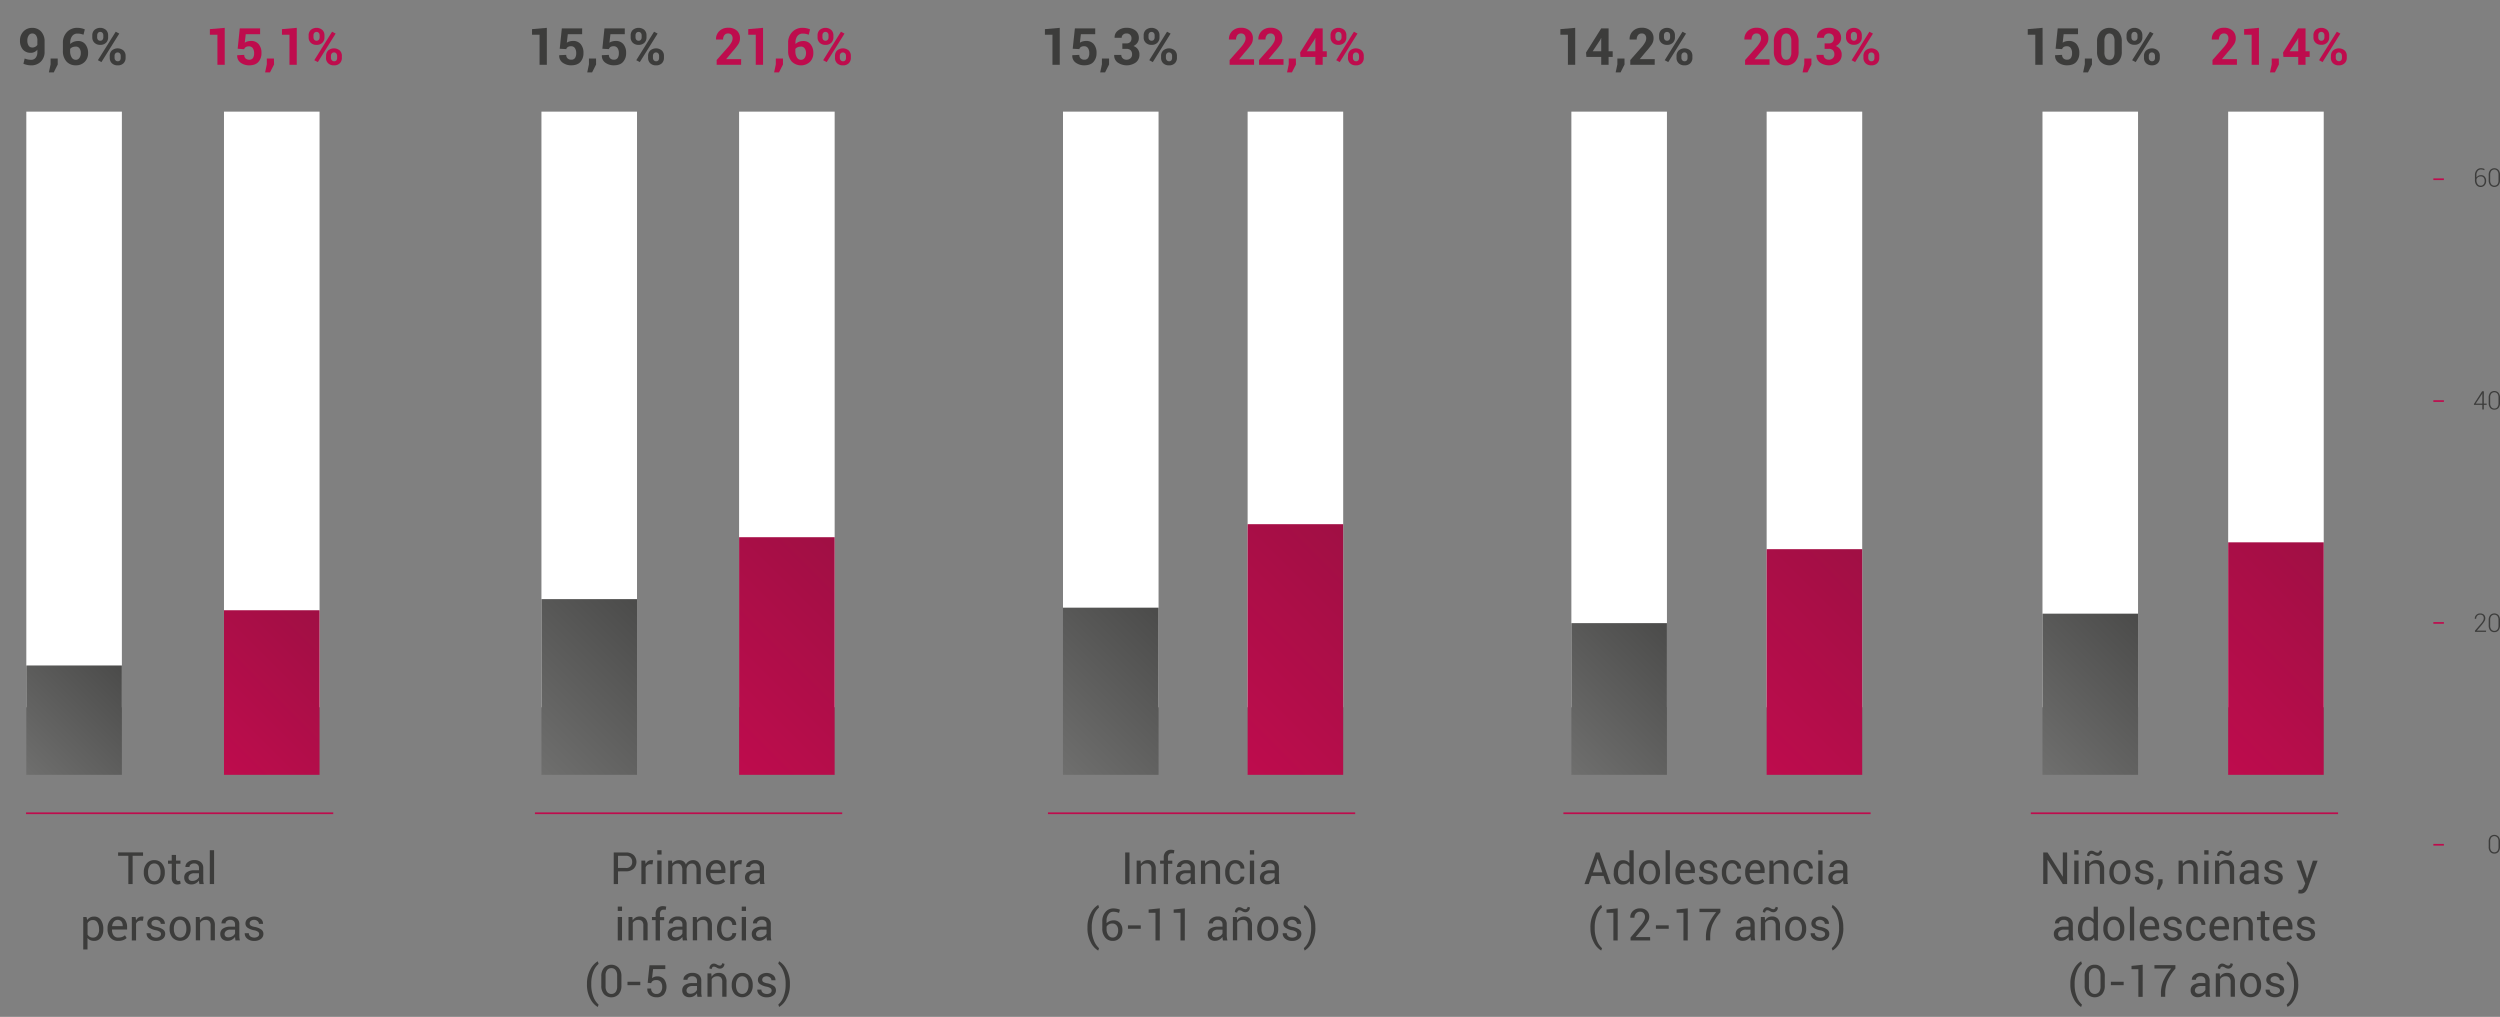 <svg xmlns="http://www.w3.org/2000/svg" xmlns:xlink="http://www.w3.org/1999/xlink" viewBox="0 0 1462.94 595.04"><rect x="0" y="0" width="1462.94" height="595.04" fill="#808080" stroke="none"/><defs><style>.cls-1,.cls-7{fill:none;}.cls-2{fill:#3c3c3b;}.cls-3{fill:#be0c4d;}.cls-4{fill:#fff;}.cls-5{fill:url(#Degradado_sin_nombre_14);}.cls-6{fill:url(#Degradado_sin_nombre_70);}.cls-7{stroke:#be0c4d;stroke-miterlimit:10;}.cls-8{fill:url(#Degradado_sin_nombre_70-2);}.cls-9{fill:url(#Degradado_sin_nombre_14-2);}.cls-10{fill:url(#Degradado_sin_nombre_70-3);}.cls-11{fill:url(#Degradado_sin_nombre_14-3);}.cls-12{fill:url(#Degradado_sin_nombre_14-4);}.cls-13{fill:url(#Degradado_sin_nombre_70-4);}.cls-14{fill:url(#Degradado_sin_nombre_14-5);}.cls-15{fill:url(#Degradado_sin_nombre_70-5);}</style><linearGradient id="Degradado_sin_nombre_14" x1="707.39" y1="430.73" x2="808.69" y2="329.43" gradientUnits="userSpaceOnUse"><stop offset="0" stop-color="#be0c4d"/><stop offset="1" stop-color="#a00f44"/></linearGradient><linearGradient id="Degradado_sin_nombre_70" x1="611.56" y1="442.95" x2="688.44" y2="366.07" gradientUnits="userSpaceOnUse"><stop offset="0" stop-color="#6f6f6e"/><stop offset="1" stop-color="#4b4b4a"/></linearGradient><linearGradient id="Degradado_sin_nombre_70-2" x1="911.31" y1="445.21" x2="983.66" y2="372.86" xlink:href="#Degradado_sin_nombre_70"/><linearGradient id="Degradado_sin_nombre_14-2" x1="1014.77" y1="434.39" x2="1108.76" y2="340.4" xlink:href="#Degradado_sin_nombre_14"/><linearGradient id="Degradado_sin_nombre_70-3" x1="1185.61" y1="443.82" x2="1260.73" y2="368.7" xlink:href="#Degradado_sin_nombre_70"/><linearGradient id="Degradado_sin_nombre_14-3" x1="1283.83" y1="433.39" x2="1379.83" y2="337.4" xlink:href="#Degradado_sin_nombre_14"/><linearGradient id="Degradado_sin_nombre_14-4" x1="411.72" y1="432.64" x2="509.21" y2="335.15" xlink:href="#Degradado_sin_nombre_14"/><linearGradient id="Degradado_sin_nombre_70-4" x1="305.11" y1="441.7" x2="384.48" y2="362.32" xlink:href="#Degradado_sin_nombre_70"/><linearGradient id="Degradado_sin_nombre_14-5" x1="120.97" y1="443.32" x2="197.09" y2="367.2" xlink:href="#Degradado_sin_nombre_14"/><linearGradient id="Degradado_sin_nombre_70-5" x1="13.38" y1="451.4" x2="73.34" y2="391.44" xlink:href="#Degradado_sin_nombre_70"/></defs><g id="Capa_2" data-name="Capa 2"><g id="Layer_11" data-name="Layer 11"><g id="Medida"><rect class="cls-1" x="598.88" width="211.78" height="595.04"/><path class="cls-2" d="M620.14,37.93h-4.27V20.32h-4.41V17.05l8.68-.76Z"/><path class="cls-2" d="M627.72,28.52,629,16.6h11.9V20h-8.39l-.59,5a4.94,4.94,0,0,1,1.51-.73,7.2,7.2,0,0,1,2-.31,5.63,5.63,0,0,1,4.6,1.84,7.78,7.78,0,0,1,1.64,5.28,7.49,7.49,0,0,1-1.78,5.14c-1.18,1.34-3,2-5.42,2a8.28,8.28,0,0,1-5-1.56,4.9,4.9,0,0,1-2-4.29l0-.07,4.12-.19a2.72,2.72,0,0,0,.8,2.08,3,3,0,0,0,2.11.74,2.51,2.51,0,0,0,2.22-1,4.89,4.89,0,0,0,.7-2.84,5.12,5.12,0,0,0-.76-2.94,2.57,2.57,0,0,0-2.26-1.09,3.28,3.28,0,0,0-1.88.45,2.44,2.44,0,0,0-.93,1.23Z"/><path class="cls-2" d="M649,37.74l-2.33,4.61h-2.86l1-4.74V34.27H649Z"/><path class="cls-2" d="M659.12,25.39a2.94,2.94,0,0,0,2.26-.79,3.16,3.16,0,0,0,.74-2.23,2.72,2.72,0,0,0-.78-2,2.89,2.89,0,0,0-2.17-.79,2.85,2.85,0,0,0-2,.72,2.33,2.33,0,0,0-.79,1.83h-4.14l0-.09a4.82,4.82,0,0,1,1.93-4.13,7.68,7.68,0,0,1,5-1.63,8.18,8.18,0,0,1,5.26,1.56,5.4,5.4,0,0,1,2,4.48,4.68,4.68,0,0,1-.84,2.69,5.77,5.77,0,0,1-2.31,1.92,5.41,5.41,0,0,1,2.58,1.91,5.21,5.21,0,0,1,.91,3.1,5.57,5.57,0,0,1-2.12,4.61,9.28,9.28,0,0,1-10.52.09A5,5,0,0,1,652,32.21l0-.08h4.16a2.68,2.68,0,0,0,.84,2,3,3,0,0,0,2.17.81,3.3,3.3,0,0,0,2.38-.86,2.9,2.9,0,0,0,.91-2.18,3.33,3.33,0,0,0-.85-2.5,3.49,3.49,0,0,0-2.49-.81h-2.36V25.39Z"/><path class="cls-2" d="M669.24,20.7a4.32,4.32,0,0,1,1.22-3.15,5.26,5.26,0,0,1,6.83,0,4.33,4.33,0,0,1,1.22,3.15v1.13A4.3,4.3,0,0,1,677.29,25a4.52,4.52,0,0,1-3.39,1.25A4.6,4.6,0,0,1,670.47,25a4.27,4.27,0,0,1-1.23-3.13Zm2.84,1.13a2.22,2.22,0,0,0,.47,1.43,1.65,1.65,0,0,0,1.35.58,1.61,1.61,0,0,0,1.31-.58,2.27,2.27,0,0,0,.46-1.43V20.7a2.24,2.24,0,0,0-.47-1.44,1.79,1.79,0,0,0-2.66,0,2.24,2.24,0,0,0-.46,1.44Zm2.52,14.5-2.08-1.1,10.41-16.67,2.08,1.1Zm4.83-3.63a4.32,4.32,0,0,1,1.23-3.14,5.27,5.27,0,0,1,6.84,0,4.32,4.32,0,0,1,1.22,3.14v1.13A4.33,4.33,0,0,1,687.5,37a4.52,4.52,0,0,1-3.39,1.24A4.64,4.64,0,0,1,680.67,37a4.31,4.31,0,0,1-1.24-3.14Zm2.84,1.13a2.1,2.1,0,0,0,.51,1.42,1.66,1.66,0,0,0,1.33.6,1.62,1.62,0,0,0,1.36-.55,2.44,2.44,0,0,0,.41-1.47V32.7a2.26,2.26,0,0,0-.47-1.43,1.61,1.61,0,0,0-1.33-.59,1.59,1.59,0,0,0-1.34.59,2.26,2.26,0,0,0-.47,1.43Z"/><path class="cls-3" d="M733.86,37.93H719.55v-2.8l6.61-7.47a16.34,16.34,0,0,0,2.1-2.95,4.87,4.87,0,0,0,.62-2.22,3.19,3.19,0,0,0-.66-2.11,2.39,2.39,0,0,0-2-.79,2.53,2.53,0,0,0-2.16,1,4.18,4.18,0,0,0-.76,2.56h-4.16l0-.09A6.34,6.34,0,0,1,721,18.26a7,7,0,0,1,5.23-2A7.22,7.22,0,0,1,731.34,18a5.81,5.81,0,0,1,1.82,4.5,6.31,6.31,0,0,1-1,3.5,38.68,38.68,0,0,1-3.51,4.38l-3.51,4.22,0,.08h8.71Z"/><path class="cls-3" d="M751.08,37.93H736.76v-2.8l6.61-7.47a16.34,16.34,0,0,0,2.1-2.95,4.89,4.89,0,0,0,.63-2.22,3.19,3.19,0,0,0-.66-2.11,2.42,2.42,0,0,0-2-.79,2.5,2.5,0,0,0-2.15,1,4.12,4.12,0,0,0-.77,2.56h-4.16l0-.09a6.38,6.38,0,0,1,1.88-4.81,7,7,0,0,1,5.23-2,7.23,7.23,0,0,1,5.1,1.68,5.83,5.83,0,0,1,1.81,4.5,6.31,6.31,0,0,1-1,3.5,37.24,37.24,0,0,1-3.5,4.38l-3.52,4.22,0,.08h8.72Z"/><path class="cls-3" d="M758.37,37.74,756,42.35h-2.85l1-4.74V34.27h4.16Z"/><path class="cls-3" d="M774,30h2.4V33.3H774v4.63h-4.28V33.3H761l-.2-2.56,8.84-14.14H774Zm-9.29,0h5V22.24l-.09,0-.44,1Z"/><path class="cls-3" d="M778.6,20.7a4.36,4.36,0,0,1,1.22-3.15,5.27,5.27,0,0,1,6.84,0,4.32,4.32,0,0,1,1.21,3.15v1.13A4.29,4.29,0,0,1,786.66,25a4.55,4.55,0,0,1-3.4,1.25A4.6,4.6,0,0,1,779.83,25a4.27,4.27,0,0,1-1.23-3.13Zm2.84,1.13a2.22,2.22,0,0,0,.47,1.43,1.65,1.65,0,0,0,1.35.58,1.61,1.61,0,0,0,1.31-.58,2.21,2.21,0,0,0,.46-1.43V20.7a2.24,2.24,0,0,0-.47-1.44,1.79,1.79,0,0,0-2.66,0,2.3,2.3,0,0,0-.46,1.44ZM784,36.33l-2.08-1.1L792.3,18.56l2.08,1.1Zm4.84-3.63A4.32,4.32,0,0,1,790,29.56a5.26,5.26,0,0,1,6.83,0,4.28,4.28,0,0,1,1.22,3.14v1.13A4.32,4.32,0,0,1,796.87,37a4.54,4.54,0,0,1-3.4,1.24A4.64,4.64,0,0,1,790,37a4.31,4.31,0,0,1-1.23-3.14Zm2.84,1.13a2.14,2.14,0,0,0,.5,1.42,1.66,1.66,0,0,0,1.33.6,1.6,1.6,0,0,0,1.36-.55,2.44,2.44,0,0,0,.41-1.47V32.7a2.26,2.26,0,0,0-.47-1.43,1.81,1.81,0,0,0-2.67,0,2.25,2.25,0,0,0-.46,1.43Z"/><rect class="cls-4" x="730.08" y="65.33" width="55.92" height="348.55"/><rect class="cls-5" x="730.08" y="306.74" width="55.92" height="146.68"/><rect class="cls-4" x="622.04" y="65.33" width="55.92" height="348.55"/><rect class="cls-6" x="622.04" y="355.59" width="55.92" height="97.83"/><line class="cls-7" x1="613.23" y1="475.9" x2="793.02" y2="475.9"/><path class="cls-2" d="M660.94,517.33h-2.51V498.84h2.51Z"/><path class="cls-2" d="M667.42,503.59l.18,2a5,5,0,0,1,1.72-1.69,4.59,4.59,0,0,1,2.35-.6,4.47,4.47,0,0,1,3.44,1.3,5.72,5.72,0,0,1,1.22,4v8.67h-2.5v-8.62a3.72,3.72,0,0,0-.72-2.58,2.87,2.87,0,0,0-2.19-.76,3.87,3.87,0,0,0-2,.46,3.4,3.4,0,0,0-1.28,1.3v10.2h-2.5V503.59Z"/><path class="cls-2" d="M681,517.33V505.44h-2.14v-1.85H681v-1.74a4.67,4.67,0,0,1,1.15-3.39,4.19,4.19,0,0,1,3.21-1.2,6.58,6.58,0,0,1,.87.06l1,.2-.31,1.91a3.32,3.32,0,0,0-.55-.09,5,5,0,0,0-.68,0A2,2,0,0,0,684,500a2.93,2.93,0,0,0-.54,1.9v1.74H686v1.85H683.5v11.89Z"/><path class="cls-2" d="M697,517.33c-.09-.42-.15-.78-.2-1.1s-.07-.64-.08-1a5.94,5.94,0,0,1-1.82,1.66,4.71,4.71,0,0,1-2.42.66,4.46,4.46,0,0,1-3.27-1.1,4,4,0,0,1-1.12-3,3.55,3.55,0,0,1,1.59-3.08,7.43,7.43,0,0,1,4.32-1.11h2.72v-1.36a2.53,2.53,0,0,0-.74-1.91,2.88,2.88,0,0,0-2.08-.71,3.07,3.07,0,0,0-2,.61,1.84,1.84,0,0,0-.75,1.46l-2.37,0,0-.08a3.26,3.26,0,0,1,1.4-2.74,5.8,5.8,0,0,1,3.85-1.24,5.68,5.68,0,0,1,3.76,1.18,4.22,4.22,0,0,1,1.42,3.42v6.62a13.07,13.07,0,0,0,.08,1.42,6.89,6.89,0,0,0,.28,1.35Zm-4.15-1.83a4.43,4.43,0,0,0,2.45-.7,3.33,3.33,0,0,0,1.42-1.6V511h-2.81a3.61,3.61,0,0,0-2.41.76,2.26,2.26,0,0,0-.91,1.79,1.9,1.9,0,0,0,.57,1.45A2.41,2.41,0,0,0,692.81,515.5Z"/><path class="cls-2" d="M705.05,503.59l.17,2a5,5,0,0,1,1.72-1.69,4.63,4.63,0,0,1,2.36-.6,4.47,4.47,0,0,1,3.44,1.3,5.72,5.72,0,0,1,1.22,4v8.67h-2.5v-8.62a3.72,3.72,0,0,0-.72-2.58,2.87,2.87,0,0,0-2.19-.76,3.87,3.87,0,0,0-2,.46,3.4,3.4,0,0,0-1.28,1.3v10.2h-2.5V503.59Z"/><path class="cls-2" d="M723.05,515.64a3,3,0,0,0,2-.77,2.44,2.44,0,0,0,.86-1.88h2.26l0,.07a4,4,0,0,1-1.53,3.16,5.83,5.83,0,0,1-8.12-.59,7.61,7.61,0,0,1-1.57-4.9v-.54a7.53,7.53,0,0,1,1.58-4.88,5.37,5.37,0,0,1,4.46-2,5.17,5.17,0,0,1,3.76,1.42,4.52,4.52,0,0,1,1.42,3.49l0,.08h-2.27a3,3,0,0,0-.82-2.14,2.68,2.68,0,0,0-2.06-.89,2.91,2.91,0,0,0-2.69,1.43,6.72,6.72,0,0,0-.84,3.46v.54a6.85,6.85,0,0,0,.83,3.49A2.89,2.89,0,0,0,723.05,515.64Z"/><path class="cls-2" d="M733.9,500.07h-2.5v-2.55h2.5Zm0,17.26h-2.5V503.59h2.5Z"/><path class="cls-2" d="M746.19,517.33c-.08-.42-.15-.78-.19-1.1a7.79,7.79,0,0,1-.09-1,5.83,5.83,0,0,1-1.82,1.66,4.68,4.68,0,0,1-2.42.66,4.46,4.46,0,0,1-3.27-1.1,4,4,0,0,1-1.12-3,3.55,3.55,0,0,1,1.59-3.08,7.46,7.46,0,0,1,4.33-1.11h2.71v-1.36a2.52,2.52,0,0,0-.73-1.91,2.92,2.92,0,0,0-2.09-.71,3,3,0,0,0-2,.61,1.84,1.84,0,0,0-.75,1.46l-2.38,0,0-.08a3.29,3.29,0,0,1,1.4-2.74,5.82,5.82,0,0,1,3.85-1.24,5.68,5.68,0,0,1,3.76,1.18,4.22,4.22,0,0,1,1.42,3.42v6.62a13.07,13.07,0,0,0,.08,1.42,6.89,6.89,0,0,0,.28,1.35ZM742,515.5a4.41,4.41,0,0,0,2.45-.7,3.33,3.33,0,0,0,1.42-1.6V511h-2.8a3.62,3.62,0,0,0-2.42.76,2.26,2.26,0,0,0-.91,1.79,1.9,1.9,0,0,0,.57,1.45A2.43,2.43,0,0,0,742,515.5Z"/><path class="cls-2" d="M636.36,542.82a16.94,16.94,0,0,1,2-8.54,11.6,11.6,0,0,1,4.24-4.72h.07l.49,1.47a10.87,10.87,0,0,0-3,4.36,18.69,18.69,0,0,0-1.29,7.4V543a18.88,18.88,0,0,0,1.28,7.4,11.79,11.79,0,0,0,3,4.47l-.49,1.37h-.07a11.57,11.57,0,0,1-4.24-4.71,17,17,0,0,1-2-8.55Z"/><path class="cls-2" d="M651.44,531.58a11.14,11.14,0,0,1,2.16.21,8,8,0,0,1,1.76.55l-.53,1.91a9.36,9.36,0,0,0-1.52-.51,8,8,0,0,0-1.87-.2,3.34,3.34,0,0,0-2.82,1.49,6.16,6.16,0,0,0-1.09,3.76v1.43a5.75,5.75,0,0,1,1.83-1.22,6,6,0,0,1,2.28-.44,4.75,4.75,0,0,1,3.78,1.6,6.14,6.14,0,0,1,1.39,4.2,6.48,6.48,0,0,1-1.55,4.54,5.43,5.43,0,0,1-4.2,1.69,5.52,5.52,0,0,1-4.29-1.94,7.77,7.77,0,0,1-1.73-5.33v-4.25a7.88,7.88,0,0,1,1.85-5.37A5.78,5.78,0,0,1,651.44,531.58Zm-.6,8.84a3.84,3.84,0,0,0-2,.51,3.35,3.35,0,0,0-1.29,1.35v1.28a6.05,6.05,0,0,0,1,3.71,3.05,3.05,0,0,0,2.51,1.37,2.8,2.8,0,0,0,2.41-1.19,5.23,5.23,0,0,0,.84-3.09,4.26,4.26,0,0,0-.91-2.87A3.18,3.18,0,0,0,650.84,540.42Z"/><path class="cls-2" d="M667.55,543.5h-7.49v-2h7.49Z"/><path class="cls-2" d="M678.67,550.33h-2.51V534.15l-4,0v-1.93l6.54-.68Z"/><path class="cls-2" d="M693.31,550.33H690.8V534.15l-4,0v-1.93l6.54-.68Z"/><path class="cls-2" d="M715.65,550.33c-.08-.42-.15-.78-.19-1.1a7.79,7.79,0,0,1-.09-1,5.83,5.83,0,0,1-1.82,1.66,4.68,4.68,0,0,1-2.42.66,4.46,4.46,0,0,1-3.27-1.1,4.06,4.06,0,0,1-1.12-3,3.55,3.55,0,0,1,1.59-3.08,7.49,7.49,0,0,1,4.33-1.11h2.71v-1.36a2.52,2.52,0,0,0-.73-1.91,2.9,2.9,0,0,0-2.08-.71,3,3,0,0,0-2,.61,1.84,1.84,0,0,0-.75,1.46l-2.38,0,0-.08a3.29,3.29,0,0,1,1.4-2.74,5.83,5.83,0,0,1,3.86-1.24,5.65,5.65,0,0,1,3.75,1.18,4.22,4.22,0,0,1,1.42,3.42v6.62A13.07,13.07,0,0,0,718,549a7.71,7.71,0,0,0,.28,1.35Zm-4.15-1.83a4.41,4.41,0,0,0,2.45-.7,3.33,3.33,0,0,0,1.42-1.6V544h-2.8a3.62,3.62,0,0,0-2.42.76,2.26,2.26,0,0,0-.91,1.79,1.9,1.9,0,0,0,.57,1.45A2.43,2.43,0,0,0,711.5,548.5Z"/><path class="cls-2" d="M723.74,536.59l.18,2a5,5,0,0,1,1.72-1.69,4.59,4.59,0,0,1,2.35-.6,4.47,4.47,0,0,1,3.44,1.3,5.67,5.67,0,0,1,1.22,4v8.67h-2.5v-8.62a3.72,3.72,0,0,0-.72-2.58,2.84,2.84,0,0,0-2.19-.76,3.87,3.87,0,0,0-2,.46,3.38,3.38,0,0,0-1.27,1.3v10.2h-2.5V536.59Zm7.69-5.59a2.89,2.89,0,0,1-.75,2,2.49,2.49,0,0,1-1.9.83,3.68,3.68,0,0,1-1.88-.59,3.28,3.28,0,0,0-1.62-.59,1.2,1.2,0,0,0-.92.41,1.49,1.49,0,0,0-.37,1l-1.37-.33a3,3,0,0,1,.75-2,2.42,2.42,0,0,1,1.91-.87,3.92,3.92,0,0,1,1.77.59,3.82,3.82,0,0,0,1.73.6,1.19,1.19,0,0,0,.9-.41,1.41,1.41,0,0,0,.38-1Z"/><path class="cls-2" d="M735.7,543.33a7.57,7.57,0,0,1,1.65-5,5.51,5.51,0,0,1,4.48-2,5.57,5.57,0,0,1,4.51,2,7.53,7.53,0,0,1,1.66,5v.28a7.54,7.54,0,0,1-1.65,5,6.15,6.15,0,0,1-9,0,7.49,7.49,0,0,1-1.66-5Zm2.5.28a6.56,6.56,0,0,0,.92,3.61,3.32,3.32,0,0,0,5.45,0,6.47,6.47,0,0,0,.93-3.61v-.28a6.45,6.45,0,0,0-.93-3.59,3.07,3.07,0,0,0-2.74-1.44,3,3,0,0,0-2.71,1.44,6.53,6.53,0,0,0-.92,3.59Z"/><path class="cls-2" d="M759.05,546.63a1.64,1.64,0,0,0-.63-1.34,6.19,6.19,0,0,0-2.38-.92,9.82,9.82,0,0,1-3.73-1.46,2.93,2.93,0,0,1-1.3-2.51,3.63,3.63,0,0,1,1.43-2.87,6.3,6.3,0,0,1,7.48.08,3.62,3.62,0,0,1,1.39,2.95l0,.08h-2.39a2.16,2.16,0,0,0-.78-1.61,2.8,2.8,0,0,0-2-.73,2.86,2.86,0,0,0-2,.6,1.88,1.88,0,0,0-.65,1.42,1.51,1.51,0,0,0,.57,1.26,6,6,0,0,0,2.33.81,9.94,9.94,0,0,1,3.83,1.51,3,3,0,0,1,1.31,2.55,3.64,3.64,0,0,1-1.48,3,6.12,6.12,0,0,1-3.87,1.15,6,6,0,0,1-4.14-1.33,3.83,3.83,0,0,1-1.43-3.11l0-.08H753a2.3,2.3,0,0,0,1,1.95,3.84,3.84,0,0,0,2.17.62,3.39,3.39,0,0,0,2.09-.57A1.72,1.72,0,0,0,759.05,546.63Z"/><path class="cls-2" d="M769.74,542.94a17,17,0,0,1-2,8.55,11.69,11.69,0,0,1-4.23,4.71h-.08l-.48-1.37a10.78,10.78,0,0,0,3-4.38,19.07,19.07,0,0,0,1.3-7.49v-.16a18.31,18.31,0,0,0-1.34-7.41,12.24,12.24,0,0,0-3-4.46l.48-1.37h.08a11.73,11.73,0,0,1,4.23,4.72,16.94,16.94,0,0,1,2,8.54Z"/><rect class="cls-1" x="900.51" width="211.78" height="595.04"/><path class="cls-2" d="M921.77,37.93H917.5V20.32h-4.41V17.05l8.68-.76Z"/><path class="cls-2" d="M941.31,30h2.4V33.3h-2.4v4.63H937V33.3h-8.69l-.2-2.56L937,16.6h4.32ZM932,30h5V22.24l-.09,0-.44,1Z"/><path class="cls-2" d="M950.64,37.74l-2.33,4.61h-2.86l1-4.74V34.27h4.16Z"/><path class="cls-2" d="M968.29,37.93H954v-2.8l6.6-7.47a17,17,0,0,0,2.11-2.95,5,5,0,0,0,.62-2.22,3.19,3.19,0,0,0-.66-2.11,2.42,2.42,0,0,0-2-.79,2.52,2.52,0,0,0-2.15,1,4.12,4.12,0,0,0-.76,2.56H953.6l0-.09a6.34,6.34,0,0,1,1.87-4.81,7.05,7.05,0,0,1,5.23-2,7.23,7.23,0,0,1,5.1,1.68,5.84,5.84,0,0,1,1.82,4.5,6.31,6.31,0,0,1-1,3.5,38.68,38.68,0,0,1-3.51,4.38l-3.52,4.22,0,.08h8.72Z"/><path class="cls-2" d="M970.87,20.7a4.36,4.36,0,0,1,1.22-3.15,5.26,5.26,0,0,1,6.83,0,4.29,4.29,0,0,1,1.22,3.15v1.13A4.26,4.26,0,0,1,978.92,25a4.52,4.52,0,0,1-3.39,1.25A4.6,4.6,0,0,1,972.1,25a4.27,4.27,0,0,1-1.23-3.13Zm2.84,1.13a2.22,2.22,0,0,0,.47,1.43,1.65,1.65,0,0,0,1.35.58,1.61,1.61,0,0,0,1.31-.58,2.21,2.21,0,0,0,.46-1.43V20.7a2.24,2.24,0,0,0-.47-1.44,1.79,1.79,0,0,0-2.66,0,2.24,2.24,0,0,0-.46,1.44Zm2.52,14.5-2.08-1.1,10.41-16.67,2.08,1.1Zm4.83-3.63a4.32,4.32,0,0,1,1.23-3.14,5.27,5.27,0,0,1,6.84,0,4.32,4.32,0,0,1,1.22,3.14v1.13A4.29,4.29,0,0,1,989.13,37a4.52,4.52,0,0,1-3.39,1.24A4.64,4.64,0,0,1,982.3,37a4.31,4.31,0,0,1-1.24-3.14Zm2.85,1.13a2.09,2.09,0,0,0,.5,1.42,1.66,1.66,0,0,0,1.33.6,1.62,1.62,0,0,0,1.36-.55,2.44,2.44,0,0,0,.41-1.47V32.7a2.26,2.26,0,0,0-.47-1.43,1.61,1.61,0,0,0-1.33-.59,1.59,1.59,0,0,0-1.34.59,2.25,2.25,0,0,0-.46,1.43Z"/><path class="cls-3" d="M1035.49,37.93h-14.31v-2.8l6.61-7.47a16.34,16.34,0,0,0,2.1-2.95,4.87,4.87,0,0,0,.62-2.22,3.24,3.24,0,0,0-.65-2.11,2.42,2.42,0,0,0-2-.79,2.53,2.53,0,0,0-2.16,1,4.18,4.18,0,0,0-.76,2.56h-4.16l0-.09a6.34,6.34,0,0,1,1.88-4.81,7,7,0,0,1,5.23-2A7.24,7.24,0,0,1,1033,18a5.83,5.83,0,0,1,1.81,4.5,6.31,6.31,0,0,1-1,3.5,38.34,38.34,0,0,1-3.5,4.38l-3.52,4.22,0,.08h8.71Z"/><path class="cls-3" d="M1052.5,30.21a8.39,8.39,0,0,1-2,5.89,6.77,6.77,0,0,1-5.22,2.14,6.84,6.84,0,0,1-5.26-2.14,8.34,8.34,0,0,1-2-5.89V24.33a8.38,8.38,0,0,1,2-5.88,7.44,7.44,0,0,1,10.48,0,8.33,8.33,0,0,1,2,5.88Zm-4.26-6.32a5.52,5.52,0,0,0-.78-3.17,2.67,2.67,0,0,0-4.36,0,5.61,5.61,0,0,0-.76,3.17v6.73a5.58,5.58,0,0,0,.77,3.21,2.51,2.51,0,0,0,2.2,1.12,2.46,2.46,0,0,0,2.16-1.12,5.66,5.66,0,0,0,.77-3.21Z"/><path class="cls-3" d="M1060,37.74l-2.33,4.61h-2.85l1-4.74V34.27H1060Z"/><path class="cls-3" d="M1070.11,25.39a2.94,2.94,0,0,0,2.26-.79,3.11,3.11,0,0,0,.74-2.23,2.75,2.75,0,0,0-.77-2,2.89,2.89,0,0,0-2.17-.79,2.83,2.83,0,0,0-2,.72,2.3,2.3,0,0,0-.8,1.83h-4.13l0-.09a4.82,4.82,0,0,1,1.93-4.13,7.71,7.71,0,0,1,5-1.63,8.2,8.2,0,0,1,5.26,1.56,5.39,5.39,0,0,1,1.94,4.48,4.68,4.68,0,0,1-.84,2.69,5.81,5.81,0,0,1-2.3,1.92,5.38,5.38,0,0,1,2.57,1.91,5.21,5.21,0,0,1,.91,3.1,5.55,5.55,0,0,1-2.12,4.61,9.28,9.28,0,0,1-10.52.09,5,5,0,0,1-2.11-4.44l0-.08h4.16a2.68,2.68,0,0,0,.84,2,3,3,0,0,0,2.18.81,3.28,3.28,0,0,0,2.37-.86,2.87,2.87,0,0,0,.91-2.18,3.29,3.29,0,0,0-.85-2.5,3.49,3.49,0,0,0-2.49-.81h-2.36V25.39Z"/><path class="cls-3" d="M1080.23,20.7a4.36,4.36,0,0,1,1.22-3.15,5.27,5.27,0,0,1,6.84,0,4.32,4.32,0,0,1,1.21,3.15v1.13a4.29,4.29,0,0,1-1.21,3.13,4.55,4.55,0,0,1-3.4,1.25,4.6,4.6,0,0,1-3.43-1.25,4.27,4.27,0,0,1-1.23-3.13Zm2.84,1.13a2.22,2.22,0,0,0,.47,1.43,1.65,1.65,0,0,0,1.35.58,1.59,1.59,0,0,0,1.31-.58,2.21,2.21,0,0,0,.46-1.43V20.7a2.19,2.19,0,0,0-.47-1.44,1.79,1.79,0,0,0-2.66,0,2.3,2.3,0,0,0-.46,1.44Zm2.52,14.5-2.08-1.1,10.42-16.67,2.08,1.1Zm4.84-3.63a4.32,4.32,0,0,1,1.23-3.14,5.26,5.26,0,0,1,6.83,0,4.28,4.28,0,0,1,1.22,3.14v1.13A4.32,4.32,0,0,1,1098.5,37a4.54,4.54,0,0,1-3.4,1.24,4.64,4.64,0,0,1-3.44-1.25,4.31,4.31,0,0,1-1.23-3.14Zm2.84,1.13a2.14,2.14,0,0,0,.5,1.42,1.66,1.66,0,0,0,1.33.6,1.6,1.6,0,0,0,1.36-.55,2.37,2.37,0,0,0,.41-1.47V32.7a2.2,2.2,0,0,0-.47-1.43,1.81,1.81,0,0,0-2.67,0,2.25,2.25,0,0,0-.46,1.43Z"/><rect class="cls-4" x="919.53" y="65.33" width="55.92" height="348.55"/><rect class="cls-8" x="919.53" y="364.64" width="55.92" height="88.78"/><rect class="cls-4" x="1033.8" y="65.33" width="55.92" height="348.55"/><rect class="cls-9" x="1033.8" y="321.36" width="55.92" height="132.06"/><line class="cls-7" x1="914.86" y1="475.9" x2="1094.65" y2="475.9"/><path class="cls-2" d="M938.36,512.57h-7l-1.65,4.76H927.2l6.66-18.49H936l6.52,18.49H940Zm-6.24-2.1h5.53l-2.7-7.93h-.07Z"/><path class="cls-2" d="M944.34,510.71a9.17,9.17,0,0,1,1.41-5.34,4.56,4.56,0,0,1,4-2,5,5,0,0,1,2.14.44,4.41,4.41,0,0,1,1.59,1.3v-7.56H956v19.81H954l-.39-1.74a4.41,4.41,0,0,1-1.66,1.5,5.06,5.06,0,0,1-2.3.5,4.7,4.7,0,0,1-3.93-1.82,7.54,7.54,0,0,1-1.42-4.79Zm2.5.27a5.79,5.79,0,0,0,.85,3.33,3,3,0,0,0,2.64,1.25,3.32,3.32,0,0,0,1.88-.51,3.68,3.68,0,0,0,1.24-1.42v-6.41a3.79,3.79,0,0,0-1.25-1.35,3.26,3.26,0,0,0-1.85-.5,2.87,2.87,0,0,0-2.66,1.48,7.69,7.69,0,0,0-.85,3.86Z"/><path class="cls-2" d="M959.1,510.33a7.57,7.57,0,0,1,1.65-5,5.53,5.53,0,0,1,4.48-2,5.6,5.6,0,0,1,4.52,2,7.58,7.58,0,0,1,1.65,5v.28a7.54,7.54,0,0,1-1.65,5,6.15,6.15,0,0,1-9,0,7.49,7.49,0,0,1-1.66-5Zm2.5.28a6.56,6.56,0,0,0,.92,3.61,3.08,3.08,0,0,0,2.74,1.42,3,3,0,0,0,2.71-1.42,6.47,6.47,0,0,0,.93-3.61v-.28a6.45,6.45,0,0,0-.93-3.59,3.06,3.06,0,0,0-2.74-1.44,3,3,0,0,0-2.71,1.44,6.53,6.53,0,0,0-.92,3.59Z"/><path class="cls-2" d="M977.17,517.33h-2.5V497.52h2.5Z"/><path class="cls-2" d="M986.7,517.59a5.8,5.8,0,0,1-4.61-1.89,7.25,7.25,0,0,1-1.66-5v-.56a7.12,7.12,0,0,1,1.71-4.9,5.33,5.33,0,0,1,4.17-1.93,5,5,0,0,1,4.13,1.71,7,7,0,0,1,1.38,4.56v1.32H983l0,.06a5.68,5.68,0,0,0,.92,3.36,3.19,3.19,0,0,0,2.79,1.29,6.32,6.32,0,0,0,2.23-.36,4.91,4.91,0,0,0,1.64-1l1,1.62a5.83,5.83,0,0,1-1.94,1.2A7.71,7.71,0,0,1,986.7,517.59Zm-.39-12.29a2.74,2.74,0,0,0-2.17,1,4.85,4.85,0,0,0-1,2.59l0,.06h6.2v-.2a4,4,0,0,0-.74-2.48A2.67,2.67,0,0,0,986.31,505.3Z"/><path class="cls-2" d="M1002.61,513.63a1.64,1.64,0,0,0-.63-1.34,6.12,6.12,0,0,0-2.38-.92,9.82,9.82,0,0,1-3.73-1.46,3,3,0,0,1-1.3-2.51,3.63,3.63,0,0,1,1.43-2.87,5.56,5.56,0,0,1,3.7-1.19,5.49,5.49,0,0,1,3.78,1.27,3.62,3.62,0,0,1,1.39,2.95l0,.08h-2.38a2.14,2.14,0,0,0-.79-1.61,3.25,3.25,0,0,0-3.94-.13,1.85,1.85,0,0,0-.66,1.42,1.51,1.51,0,0,0,.57,1.26,6,6,0,0,0,2.33.81,9.94,9.94,0,0,1,3.83,1.51,3,3,0,0,1,1.31,2.55,3.62,3.62,0,0,1-1.48,3,6.1,6.1,0,0,1-3.87,1.15,6,6,0,0,1-4.13-1.33,3.81,3.81,0,0,1-1.44-3.11l0-.08h2.38a2.35,2.35,0,0,0,1,1.95,3.84,3.84,0,0,0,2.17.62,3.39,3.39,0,0,0,2.09-.57A1.7,1.7,0,0,0,1002.61,513.63Z"/><path class="cls-2" d="M1013.68,515.64a3,3,0,0,0,2-.77,2.44,2.44,0,0,0,.86-1.88h2.26l0,.07a4,4,0,0,1-1.53,3.16,5.83,5.83,0,0,1-8.12-.59,7.61,7.61,0,0,1-1.57-4.9v-.54a7.53,7.53,0,0,1,1.58-4.88,5.37,5.37,0,0,1,4.46-2,5.17,5.17,0,0,1,3.76,1.42,4.52,4.52,0,0,1,1.42,3.49l0,.08h-2.27a3,3,0,0,0-.82-2.14,2.68,2.68,0,0,0-2.06-.89,2.91,2.91,0,0,0-2.69,1.43,6.72,6.72,0,0,0-.84,3.46v.54a6.85,6.85,0,0,0,.83,3.49A2.89,2.89,0,0,0,1013.68,515.64Z"/><path class="cls-2" d="M1027.52,517.59a5.82,5.82,0,0,1-4.62-1.89,7.3,7.3,0,0,1-1.66-5v-.56a7.12,7.12,0,0,1,1.71-4.9,5.36,5.36,0,0,1,4.17-1.93,5,5,0,0,1,4.13,1.71,7,7,0,0,1,1.38,4.56v1.32h-8.78l0,.06a5.68,5.68,0,0,0,.91,3.36,3.2,3.2,0,0,0,2.8,1.29,6.3,6.3,0,0,0,2.22-.36,5.06,5.06,0,0,0,1.65-1l1,1.62a5.89,5.89,0,0,1-1.95,1.2A7.62,7.62,0,0,1,1027.52,517.59Zm-.4-12.29a2.72,2.72,0,0,0-2.16,1,4.85,4.85,0,0,0-1.05,2.59l0,.06h6.19v-.2a4,4,0,0,0-.74-2.48A2.65,2.65,0,0,0,1027.12,505.3Z"/><path class="cls-2" d="M1037.67,503.59l.18,2a5,5,0,0,1,1.72-1.69,4.6,4.6,0,0,1,2.36-.6,4.49,4.49,0,0,1,3.44,1.3,5.72,5.72,0,0,1,1.21,4v8.67h-2.5v-8.62a3.77,3.77,0,0,0-.71-2.58,2.87,2.87,0,0,0-2.19-.76,3.91,3.91,0,0,0-2,.46,3.38,3.38,0,0,0-1.27,1.3v10.2h-2.5V503.59Z"/><path class="cls-2" d="M1055.67,515.64a3,3,0,0,0,2-.77,2.41,2.41,0,0,0,.87-1.88h2.26l0,.07a3.93,3.93,0,0,1-1.52,3.16,5.42,5.42,0,0,1-3.66,1.37,5.36,5.36,0,0,1-4.46-2,7.62,7.62,0,0,1-1.58-4.9v-.54a7.58,7.58,0,0,1,1.58-4.88,5.38,5.38,0,0,1,4.46-2,5.18,5.18,0,0,1,3.77,1.42,4.47,4.47,0,0,1,1.41,3.49l0,.08h-2.27a3.06,3.06,0,0,0-.82-2.14,2.72,2.72,0,0,0-2.07-.89,2.89,2.89,0,0,0-2.68,1.43,6.72,6.72,0,0,0-.85,3.46v.54a6.76,6.76,0,0,0,.84,3.49A2.89,2.89,0,0,0,1055.67,515.64Z"/><path class="cls-2" d="M1066.53,500.07H1064v-2.55h2.5Zm0,17.26H1064V503.59h2.5Z"/><path class="cls-2" d="M1078.82,517.33c-.09-.42-.15-.78-.2-1.1a7.77,7.77,0,0,1-.08-1,5.94,5.94,0,0,1-1.82,1.66,4.71,4.71,0,0,1-2.42.66,4.46,4.46,0,0,1-3.27-1.1,4,4,0,0,1-1.12-3,3.55,3.55,0,0,1,1.59-3.08,7.43,7.43,0,0,1,4.32-1.11h2.72v-1.36a2.53,2.53,0,0,0-.74-1.91,2.88,2.88,0,0,0-2.08-.71,3.07,3.07,0,0,0-2,.61,1.84,1.84,0,0,0-.75,1.46l-2.37,0,0-.08a3.28,3.28,0,0,1,1.41-2.74,5.8,5.8,0,0,1,3.85-1.24,5.68,5.68,0,0,1,3.76,1.18,4.22,4.22,0,0,1,1.42,3.42v6.62a11,11,0,0,0,.08,1.42,7.69,7.69,0,0,0,.27,1.35Zm-4.15-1.83a4.43,4.43,0,0,0,2.45-.7,3.38,3.38,0,0,0,1.42-1.6V511h-2.81a3.65,3.65,0,0,0-2.42.76,2.28,2.28,0,0,0-.9,1.79A1.9,1.9,0,0,0,1073,515,2.41,2.41,0,0,0,1074.67,515.5Z"/><path class="cls-2" d="M930.67,542.82a16.94,16.94,0,0,1,2-8.54,11.6,11.6,0,0,1,4.24-4.72H937l.49,1.47a10.87,10.87,0,0,0-3,4.36,18.69,18.69,0,0,0-1.29,7.4V543a18.88,18.88,0,0,0,1.28,7.4,11.79,11.79,0,0,0,3,4.47L937,556.2h-.07a11.57,11.57,0,0,1-4.24-4.71,17,17,0,0,1-2-8.55Z"/><path class="cls-2" d="M946.63,550.33h-2.52V534.15l-4,0v-1.93l6.54-.68Z"/><path class="cls-2" d="M965.63,550.33H954.16v-1.72l5.8-6.92a17.58,17.58,0,0,0,2.1-3,4.94,4.94,0,0,0,.55-2.24,3,3,0,0,0-.75-2.1,2.69,2.69,0,0,0-2.07-.82,3.09,3.09,0,0,0-2.49,1,3.72,3.72,0,0,0-.86,2.5H954l0-.08a5,5,0,0,1,1.51-3.83,5.82,5.82,0,0,1,4.28-1.56,5.36,5.36,0,0,1,3.9,1.37,4.68,4.68,0,0,1,1.42,3.54,5.76,5.76,0,0,1-.8,2.86,33,33,0,0,1-2.46,3.5l-4.66,5.46,0,.06h8.41Z"/><path class="cls-2" d="M976.5,543.5H969v-2h7.49Z"/><path class="cls-2" d="M987.62,550.33h-2.51V534.15l-4,0v-1.93l6.54-.68Z"/><path class="cls-2" d="M1006.74,533.81a27.77,27.77,0,0,0-4.74,7.35,19.71,19.71,0,0,0-1.23,7.15v2h-2.5v-2a18,18,0,0,1,1.54-7.55,33.14,33.14,0,0,1,4.47-7h-9.8v-2h12.26Z"/><path class="cls-2" d="M1024.6,550.33c-.08-.42-.15-.78-.19-1.1a7.79,7.79,0,0,1-.09-1,5.83,5.83,0,0,1-1.82,1.66,4.68,4.68,0,0,1-2.42.66,4.46,4.46,0,0,1-3.27-1.1,4,4,0,0,1-1.12-3,3.55,3.55,0,0,1,1.59-3.08,7.49,7.49,0,0,1,4.33-1.11h2.71v-1.36a2.52,2.52,0,0,0-.73-1.91,2.91,2.91,0,0,0-2.09-.71,3,3,0,0,0-2,.61,1.84,1.84,0,0,0-.75,1.46l-2.38,0,0-.08a3.29,3.29,0,0,1,1.4-2.74,5.82,5.82,0,0,1,3.85-1.24,5.68,5.68,0,0,1,3.76,1.18,4.22,4.22,0,0,1,1.42,3.42v6.62a13.07,13.07,0,0,0,.08,1.42,6.89,6.89,0,0,0,.28,1.35Zm-4.15-1.83a4.41,4.41,0,0,0,2.45-.7,3.33,3.33,0,0,0,1.42-1.6V544h-2.8a3.62,3.62,0,0,0-2.42.76,2.26,2.26,0,0,0-.91,1.79,1.9,1.9,0,0,0,.57,1.45A2.43,2.43,0,0,0,1020.45,548.5Z"/><path class="cls-2" d="M1032.69,536.59l.18,2a5,5,0,0,1,1.72-1.69,4.59,4.59,0,0,1,2.35-.6,4.47,4.47,0,0,1,3.44,1.3,5.67,5.67,0,0,1,1.22,4v8.67h-2.5v-8.62a3.72,3.72,0,0,0-.72-2.58,2.86,2.86,0,0,0-2.19-.76,3.87,3.87,0,0,0-2,.46,3.31,3.31,0,0,0-1.27,1.3v10.2h-2.51V536.59Zm7.69-5.59a2.89,2.89,0,0,1-.75,2,2.49,2.49,0,0,1-1.9.83,3.68,3.68,0,0,1-1.88-.59,3.28,3.28,0,0,0-1.62-.59,1.2,1.2,0,0,0-.92.41,1.49,1.49,0,0,0-.37,1l-1.37-.33a3,3,0,0,1,.75-2,2.4,2.4,0,0,1,1.91-.87,3.92,3.92,0,0,1,1.77.59,3.82,3.82,0,0,0,1.73.6,1.19,1.19,0,0,0,.9-.41,1.46,1.46,0,0,0,.38-1Z"/><path class="cls-2" d="M1044.65,543.33a7.57,7.57,0,0,1,1.65-5,5.51,5.51,0,0,1,4.48-2,5.58,5.58,0,0,1,4.51,2,7.53,7.53,0,0,1,1.66,5v.28a7.54,7.54,0,0,1-1.65,5,6.16,6.16,0,0,1-9,0,7.53,7.53,0,0,1-1.65-5Zm2.5.28a6.56,6.56,0,0,0,.92,3.61,3.32,3.32,0,0,0,5.45,0,6.47,6.47,0,0,0,.93-3.61v-.28a6.45,6.45,0,0,0-.93-3.59,3.07,3.07,0,0,0-2.74-1.44,3,3,0,0,0-2.71,1.44,6.53,6.53,0,0,0-.92,3.59Z"/><path class="cls-2" d="M1068,546.63a1.64,1.64,0,0,0-.62-1.34,6.19,6.19,0,0,0-2.38-.92,9.82,9.82,0,0,1-3.73-1.46,2.93,2.93,0,0,1-1.3-2.51,3.61,3.61,0,0,1,1.43-2.87,6.3,6.3,0,0,1,7.48.08,3.58,3.58,0,0,1,1.38,2.95l0,.08h-2.39a2.16,2.16,0,0,0-.78-1.61,2.8,2.8,0,0,0-2-.73,2.86,2.86,0,0,0-2,.6,1.88,1.88,0,0,0-.65,1.42,1.53,1.53,0,0,0,.56,1.26,6.17,6.17,0,0,0,2.33.81,9.93,9.93,0,0,1,3.84,1.51,3,3,0,0,1,1.31,2.55,3.64,3.64,0,0,1-1.48,3,6.12,6.12,0,0,1-3.87,1.15,6,6,0,0,1-4.14-1.33,3.83,3.83,0,0,1-1.43-3.11l0-.08H1062a2.3,2.3,0,0,0,1,1.95,3.84,3.84,0,0,0,2.17.62,3.39,3.39,0,0,0,2.09-.57A1.71,1.71,0,0,0,1068,546.63Z"/><path class="cls-2" d="M1078.68,542.94a17,17,0,0,1-2,8.55,11.69,11.69,0,0,1-4.23,4.71h-.08l-.48-1.37a10.88,10.88,0,0,0,3-4.38,19.07,19.07,0,0,0,1.3-7.49v-.16a18.31,18.31,0,0,0-1.34-7.41,12.24,12.24,0,0,0-3-4.46l.48-1.37h.08a11.73,11.73,0,0,1,4.23,4.72,16.94,16.94,0,0,1,2,8.54Z"/><rect class="cls-1" x="1174.05" width="211.78" height="595.04"/><path class="cls-2" d="M1195.3,37.93H1191V20.32h-4.41V17.05l8.67-.76Z"/><path class="cls-2" d="M1202.89,28.52l1.23-11.92H1216V20h-8.39l-.59,5a5.06,5.06,0,0,1,1.51-.73,7.33,7.33,0,0,1,2-.31,5.65,5.65,0,0,1,4.61,1.84,7.78,7.78,0,0,1,1.63,5.28,7.49,7.49,0,0,1-1.77,5.14q-1.77,2-5.42,2a8.28,8.28,0,0,1-5-1.56,4.88,4.88,0,0,1-2-4.29l0-.07,4.11-.19a2.69,2.69,0,0,0,.81,2.08,3,3,0,0,0,2.11.74,2.54,2.54,0,0,0,2.22-1,5,5,0,0,0,.69-2.84,5,5,0,0,0-.76-2.94,2.57,2.57,0,0,0-2.25-1.09,3.34,3.34,0,0,0-1.89.45,2.55,2.55,0,0,0-.93,1.23Z"/><path class="cls-2" d="M1224.17,37.74l-2.33,4.61H1219l1-4.74V34.27h4.16Z"/><path class="cls-2" d="M1241.62,30.21a8.39,8.39,0,0,1-2,5.89,7.49,7.49,0,0,1-10.48,0,8.34,8.34,0,0,1-2-5.89V24.33a8.38,8.38,0,0,1,2-5.88,7.42,7.42,0,0,1,10.47,0,8.29,8.29,0,0,1,2,5.88Zm-4.26-6.32a5.44,5.44,0,0,0-.79-3.17,2.66,2.66,0,0,0-4.35,0,5.6,5.6,0,0,0-.77,3.17v6.73a5.57,5.57,0,0,0,.78,3.21,2.51,2.51,0,0,0,2.2,1.12,2.48,2.48,0,0,0,2.16-1.12,5.66,5.66,0,0,0,.77-3.21Z"/><path class="cls-2" d="M1244.4,20.7a4.33,4.33,0,0,1,1.23-3.15,5.26,5.26,0,0,1,6.83,0,4.32,4.32,0,0,1,1.21,3.15v1.13a4.29,4.29,0,0,1-1.21,3.13,4.53,4.53,0,0,1-3.4,1.25,4.62,4.62,0,0,1-3.43-1.25,4.27,4.27,0,0,1-1.23-3.13Zm2.84,1.13a2.22,2.22,0,0,0,.47,1.43,1.66,1.66,0,0,0,1.35.58,1.59,1.59,0,0,0,1.31-.58,2.21,2.21,0,0,0,.46-1.43V20.7a2.19,2.19,0,0,0-.47-1.44,1.57,1.57,0,0,0-1.33-.59,1.54,1.54,0,0,0-1.32.59,2.24,2.24,0,0,0-.47,1.44Zm2.52,14.5-2.08-1.1,10.42-16.67,2.08,1.1Zm4.84-3.63a4.32,4.32,0,0,1,1.23-3.14,5.26,5.26,0,0,1,6.83,0,4.28,4.28,0,0,1,1.22,3.14v1.13a4.32,4.32,0,0,1-1.21,3.15,4.52,4.52,0,0,1-3.4,1.24,4.62,4.62,0,0,1-3.43-1.25,4.27,4.27,0,0,1-1.24-3.14Zm2.84,1.13a2.14,2.14,0,0,0,.5,1.42,1.66,1.66,0,0,0,1.33.6,1.59,1.59,0,0,0,1.36-.55,2.37,2.37,0,0,0,.41-1.47V32.7a2.2,2.2,0,0,0-.47-1.43,1.6,1.6,0,0,0-1.33-.59,1.62,1.62,0,0,0-1.34.59,2.25,2.25,0,0,0-.46,1.43Z"/><path class="cls-3" d="M1309,37.93h-14.31v-2.8l6.6-7.47a17,17,0,0,0,2.11-2.95,5,5,0,0,0,.62-2.22,3.19,3.19,0,0,0-.66-2.11,2.42,2.42,0,0,0-2-.79,2.52,2.52,0,0,0-2.15,1,4.12,4.12,0,0,0-.76,2.56h-4.16l0-.09a6.34,6.34,0,0,1,1.87-4.81,7,7,0,0,1,5.23-2,7.23,7.23,0,0,1,5.1,1.68,5.84,5.84,0,0,1,1.82,4.5,6.31,6.31,0,0,1-1,3.5,38.68,38.68,0,0,1-3.51,4.38l-3.52,4.22,0,.08H1309Z"/><path class="cls-3" d="M1321.88,37.93h-4.27V20.32h-4.41V17.05l8.68-.76Z"/><path class="cls-3" d="M1333.54,37.74l-2.33,4.61h-2.86l1-4.74V34.27h4.16Z"/><path class="cls-3" d="M1349.15,30h2.4V33.3h-2.4v4.63h-4.28V33.3h-8.68l-.21-2.56,8.85-14.14h4.32Zm-9.29,0h5V22.24l-.08,0-.44,1Z"/><path class="cls-3" d="M1353.77,20.7a4.32,4.32,0,0,1,1.22-3.15,5.26,5.26,0,0,1,6.83,0A4.33,4.33,0,0,1,1363,20.7v1.13a4.3,4.3,0,0,1-1.22,3.13,4.53,4.53,0,0,1-3.4,1.25A4.59,4.59,0,0,1,1355,25a4.27,4.27,0,0,1-1.23-3.13Zm2.84,1.13a2.16,2.16,0,0,0,.47,1.43,1.64,1.64,0,0,0,1.34.58,1.58,1.58,0,0,0,1.31-.58,2.22,2.22,0,0,0,.47-1.43V20.7a2.24,2.24,0,0,0-.47-1.44,1.6,1.6,0,0,0-1.34-.59,1.57,1.57,0,0,0-1.32.59,2.24,2.24,0,0,0-.46,1.44Zm2.52,14.5-2.08-1.1,10.41-16.67,2.08,1.1ZM1364,32.7a4.32,4.32,0,0,1,1.23-3.14,5.26,5.26,0,0,1,6.83,0,4.29,4.29,0,0,1,1.23,3.14v1.13A4.33,4.33,0,0,1,1372,37a4.52,4.52,0,0,1-3.4,1.24A4.62,4.62,0,0,1,1365.2,37a4.27,4.27,0,0,1-1.24-3.14Zm2.84,1.13a2.1,2.1,0,0,0,.51,1.42,1.86,1.86,0,0,0,2.69,0,2.44,2.44,0,0,0,.41-1.47V32.7a2.26,2.26,0,0,0-.47-1.43,1.82,1.82,0,0,0-2.68,0,2.31,2.31,0,0,0-.46,1.43Z"/><rect class="cls-4" x="1195.21" y="65.33" width="55.92" height="348.55"/><rect class="cls-10" x="1195.21" y="359.1" width="55.92" height="94.32"/><rect class="cls-4" x="1303.87" y="65.33" width="55.92" height="348.55"/><rect class="cls-11" x="1303.87" y="317.36" width="55.92" height="136.06"/><line class="cls-7" x1="1188.39" y1="475.9" x2="1368.18" y2="475.9"/><path class="cls-2" d="M1209.63,517.33h-2.51l-8.9-14.12-.07,0v14.09h-2.5V498.84h2.5l8.9,14.11.07,0V498.84h2.51Z"/><path class="cls-2" d="M1216.32,500.07h-2.51v-2.55h2.51Zm0,17.26h-2.51V503.59h2.51Z"/><path class="cls-2" d="M1222.4,503.59l.17,2a5,5,0,0,1,1.72-1.69,4.63,4.63,0,0,1,2.36-.6,4.47,4.47,0,0,1,3.44,1.3,5.72,5.72,0,0,1,1.22,4v8.67h-2.5v-8.62a3.72,3.72,0,0,0-.72-2.58,2.87,2.87,0,0,0-2.19-.76,3.87,3.87,0,0,0-2,.46,3.4,3.4,0,0,0-1.28,1.3v10.2h-2.5V503.59Zm7.69-5.59a2.85,2.85,0,0,1-.76,2,2.45,2.45,0,0,1-1.89.83,3.68,3.68,0,0,1-1.88-.59,3.31,3.31,0,0,0-1.63-.59,1.18,1.18,0,0,0-.91.41,1.44,1.44,0,0,0-.37,1l-1.37-.33a3,3,0,0,1,.75-2.05,2.4,2.4,0,0,1,1.9-.87,3.92,3.92,0,0,1,1.78.59,3.82,3.82,0,0,0,1.73.6,1.22,1.22,0,0,0,.9-.41,1.46,1.46,0,0,0,.38-1Z"/><path class="cls-2" d="M1234.36,510.33a7.57,7.57,0,0,1,1.65-5,5.51,5.51,0,0,1,4.48-2,5.58,5.58,0,0,1,4.51,2,7.53,7.53,0,0,1,1.66,5v.28a7.54,7.54,0,0,1-1.65,5,6.16,6.16,0,0,1-9,0,7.53,7.53,0,0,1-1.65-5Zm2.5.28a6.47,6.47,0,0,0,.92,3.61,3.32,3.32,0,0,0,5.45,0,6.47,6.47,0,0,0,.93-3.61v-.28a6.37,6.37,0,0,0-.94-3.59,3,3,0,0,0-2.73-1.44,3,3,0,0,0-2.71,1.44,6.45,6.45,0,0,0-.92,3.59Z"/><path class="cls-2" d="M1257.7,513.63a1.64,1.64,0,0,0-.63-1.34,6.12,6.12,0,0,0-2.38-.92,9.77,9.77,0,0,1-3.72-1.46,2.93,2.93,0,0,1-1.3-2.51,3.62,3.62,0,0,1,1.42-2.87,5.58,5.58,0,0,1,3.71-1.19,5.52,5.52,0,0,1,3.78,1.27,3.64,3.64,0,0,1,1.38,2.95l0,.08h-2.39a2.16,2.16,0,0,0-.78-1.61,2.8,2.8,0,0,0-2-.73,2.84,2.84,0,0,0-2,.6,1.84,1.84,0,0,0-.65,1.42,1.53,1.53,0,0,0,.56,1.26,6.17,6.17,0,0,0,2.33.81,10,10,0,0,1,3.84,1.51,3,3,0,0,1,1.3,2.55,3.62,3.62,0,0,1-1.48,3,7.08,7.08,0,0,1-8-.18,3.77,3.77,0,0,1-1.43-3.11l0-.08h2.39a2.3,2.3,0,0,0,1,1.95,3.84,3.84,0,0,0,2.17.62,3.41,3.41,0,0,0,2.09-.57A1.71,1.71,0,0,0,1257.7,513.63Z"/><path class="cls-2" d="M1265.5,516.72l-1.91,3.88h-1.48l.89-4v-2.07h2.5Z"/><path class="cls-2" d="M1277.14,503.59l.18,2a5,5,0,0,1,1.72-1.69,4.59,4.59,0,0,1,2.35-.6,4.47,4.47,0,0,1,3.44,1.3,5.72,5.72,0,0,1,1.22,4v8.67h-2.5v-8.62a3.72,3.72,0,0,0-.72-2.58,2.87,2.87,0,0,0-2.19-.76,3.87,3.87,0,0,0-2,.46,3.31,3.31,0,0,0-1.27,1.3v10.2h-2.51V503.59Z"/><path class="cls-2" d="M1292.39,500.07h-2.51v-2.55h2.51Zm0,17.26h-2.51V503.59h2.51Z"/><path class="cls-2" d="M1298.47,503.59l.17,2a5,5,0,0,1,1.72-1.69,4.63,4.63,0,0,1,2.36-.6,4.47,4.47,0,0,1,3.44,1.3,5.72,5.72,0,0,1,1.22,4v8.67h-2.5v-8.62a3.72,3.72,0,0,0-.72-2.58,2.87,2.87,0,0,0-2.19-.76,3.87,3.87,0,0,0-2,.46,3.4,3.4,0,0,0-1.28,1.3v10.2h-2.5V503.59Zm7.69-5.59a2.85,2.85,0,0,1-.76,2,2.45,2.45,0,0,1-1.89.83,3.68,3.68,0,0,1-1.88-.59,3.31,3.31,0,0,0-1.63-.59,1.18,1.18,0,0,0-.91.41,1.44,1.44,0,0,0-.37,1l-1.37-.33a3,3,0,0,1,.75-2.05,2.4,2.4,0,0,1,1.9-.87,3.92,3.92,0,0,1,1.78.59,3.82,3.82,0,0,0,1.73.6,1.22,1.22,0,0,0,.9-.41,1.46,1.46,0,0,0,.38-1Z"/><path class="cls-2" d="M1319.45,517.33c-.08-.42-.15-.78-.19-1.1a7.79,7.79,0,0,1-.09-1,5.83,5.83,0,0,1-1.82,1.66,4.68,4.68,0,0,1-2.42.66,4.46,4.46,0,0,1-3.27-1.1,4,4,0,0,1-1.12-3,3.55,3.55,0,0,1,1.59-3.08,7.49,7.49,0,0,1,4.33-1.11h2.71v-1.36a2.52,2.52,0,0,0-.73-1.91,2.91,2.91,0,0,0-2.09-.71,3,3,0,0,0-2,.61,1.84,1.84,0,0,0-.75,1.46l-2.38,0,0-.08a3.29,3.29,0,0,1,1.4-2.74,5.82,5.82,0,0,1,3.85-1.24,5.68,5.68,0,0,1,3.76,1.18,4.22,4.22,0,0,1,1.42,3.42v6.62a13.07,13.07,0,0,0,.08,1.42,6.89,6.89,0,0,0,.28,1.35Zm-4.15-1.83a4.41,4.41,0,0,0,2.45-.7,3.33,3.33,0,0,0,1.42-1.6V511h-2.8a3.62,3.62,0,0,0-2.42.76,2.26,2.26,0,0,0-.91,1.79,1.9,1.9,0,0,0,.57,1.45A2.43,2.43,0,0,0,1315.3,515.5Z"/><path class="cls-2" d="M1333.29,513.63a1.64,1.64,0,0,0-.63-1.34,6.12,6.12,0,0,0-2.38-.92,9.7,9.7,0,0,1-3.72-1.46,2.94,2.94,0,0,1-1.31-2.51,3.63,3.63,0,0,1,1.43-2.87,6.32,6.32,0,0,1,7.49.08,3.64,3.64,0,0,1,1.38,2.95l0,.08h-2.38a2.16,2.16,0,0,0-.78-1.61,3.27,3.27,0,0,0-3.95-.13,1.84,1.84,0,0,0-.65,1.42,1.51,1.51,0,0,0,.56,1.26,6.1,6.1,0,0,0,2.33.81,9.94,9.94,0,0,1,3.83,1.51,3,3,0,0,1,1.31,2.55,3.62,3.62,0,0,1-1.48,3,7.08,7.08,0,0,1-8-.18,3.81,3.81,0,0,1-1.44-3.11l0-.08h2.39a2.3,2.3,0,0,0,1,1.95,3.82,3.82,0,0,0,2.17.62,3.36,3.36,0,0,0,2.08-.57A1.7,1.7,0,0,0,1333.29,513.63Z"/><path class="cls-2" d="M1349.57,512.24,1350,514h.08l3.37-10.37h2.78l-5.77,15.84a7.29,7.29,0,0,1-1.49,2.42,3.47,3.47,0,0,1-2.63,1,6.28,6.28,0,0,1-.77-.06c-.31,0-.55-.1-.72-.14l.25-2,.45,0,.67,0a1.53,1.53,0,0,0,1.3-.71,7,7,0,0,0,.85-1.58l.6-1.43-5.1-13.46h2.79Z"/><path class="cls-2" d="M1210.76,550.33c-.08-.42-.15-.78-.2-1.1s-.07-.64-.08-1a5.83,5.83,0,0,1-1.82,1.66,4.68,4.68,0,0,1-2.42.66,4.46,4.46,0,0,1-3.27-1.1,4,4,0,0,1-1.12-3,3.55,3.55,0,0,1,1.59-3.08,7.46,7.46,0,0,1,4.33-1.11h2.71v-1.36a2.52,2.52,0,0,0-.73-1.91,2.92,2.92,0,0,0-2.09-.71,3,3,0,0,0-2,.61,1.84,1.84,0,0,0-.75,1.46l-2.38,0,0-.08a3.29,3.29,0,0,1,1.4-2.74,5.8,5.8,0,0,1,3.85-1.24,5.68,5.68,0,0,1,3.76,1.18,4.22,4.22,0,0,1,1.42,3.42v6.62a13.07,13.07,0,0,0,.08,1.42,6.89,6.89,0,0,0,.28,1.35Zm-4.15-1.83a4.41,4.41,0,0,0,2.45-.7,3.33,3.33,0,0,0,1.42-1.6V544h-2.8a3.62,3.62,0,0,0-2.42.76,2.26,2.26,0,0,0-.91,1.79,1.9,1.9,0,0,0,.57,1.45A2.41,2.41,0,0,0,1206.61,548.5Z"/><path class="cls-2" d="M1216,543.71a9.09,9.09,0,0,1,1.42-5.34,4.54,4.54,0,0,1,4-2,5,5,0,0,1,2.13.44,4.36,4.36,0,0,1,1.6,1.3v-7.56h2.5v19.81h-1.92l-.38-1.74a4.48,4.48,0,0,1-1.66,1.5,5.09,5.09,0,0,1-2.3.5,4.7,4.7,0,0,1-3.94-1.82A7.6,7.6,0,0,1,1216,544Zm2.5.27a5.87,5.87,0,0,0,.85,3.33,3,3,0,0,0,2.64,1.25,3.28,3.28,0,0,0,1.88-.51,3.7,3.7,0,0,0,1.25-1.42v-6.41a3.79,3.79,0,0,0-1.25-1.35,3.26,3.26,0,0,0-1.85-.5,2.86,2.86,0,0,0-2.66,1.48,7.69,7.69,0,0,0-.86,3.86Z"/><path class="cls-2" d="M1230.81,543.33a7.57,7.57,0,0,1,1.65-5,5.51,5.51,0,0,1,4.48-2,5.58,5.58,0,0,1,4.51,2,7.53,7.53,0,0,1,1.66,5v.28a7.54,7.54,0,0,1-1.65,5,6.16,6.16,0,0,1-9,0,7.53,7.53,0,0,1-1.65-5Zm2.5.28a6.47,6.47,0,0,0,.92,3.61,3.32,3.32,0,0,0,5.45,0,6.47,6.47,0,0,0,.93-3.61v-.28a6.37,6.37,0,0,0-.94-3.59,3,3,0,0,0-2.73-1.44,3,3,0,0,0-2.71,1.44,6.45,6.45,0,0,0-.92,3.59Z"/><path class="cls-2" d="M1248.87,550.33h-2.5V530.52h2.5Z"/><path class="cls-2" d="M1258.41,550.59a5.82,5.82,0,0,1-4.62-1.89,7.29,7.29,0,0,1-1.65-5v-.56a7.11,7.11,0,0,1,1.7-4.9,5.36,5.36,0,0,1,4.17-1.93,5,5,0,0,1,4.14,1.71,7.1,7.1,0,0,1,1.37,4.56v1.32h-8.78l0,.06a5.68,5.68,0,0,0,.91,3.36,3.2,3.2,0,0,0,2.8,1.29,6.26,6.26,0,0,0,2.22-.36,5.06,5.06,0,0,0,1.65-1l1,1.62a5.78,5.78,0,0,1-2,1.2A7.62,7.62,0,0,1,1258.41,550.59Zm-.4-12.29a2.72,2.72,0,0,0-2.16,1,4.85,4.85,0,0,0-1,2.59l0,.06H1261v-.2a4,4,0,0,0-.73-2.48A2.69,2.69,0,0,0,1258,538.3Z"/><path class="cls-2" d="M1274.31,546.63a1.66,1.66,0,0,0-.62-1.34,6.19,6.19,0,0,0-2.38-.92,9.82,9.82,0,0,1-3.73-1.46,2.93,2.93,0,0,1-1.3-2.51,3.61,3.61,0,0,1,1.43-2.87,6.3,6.3,0,0,1,7.48.08,3.61,3.61,0,0,1,1.38,2.95l0,.08h-2.39a2.16,2.16,0,0,0-.78-1.61,2.8,2.8,0,0,0-2-.73,2.86,2.86,0,0,0-2,.6,1.88,1.88,0,0,0-.65,1.42,1.53,1.53,0,0,0,.56,1.26,6.17,6.17,0,0,0,2.33.81,9.93,9.93,0,0,1,3.84,1.51,3,3,0,0,1,1.31,2.55,3.64,3.64,0,0,1-1.48,3,6.12,6.12,0,0,1-3.87,1.15,6,6,0,0,1-4.14-1.33,3.8,3.8,0,0,1-1.43-3.11l0-.08h2.39a2.3,2.3,0,0,0,1,1.95,3.84,3.84,0,0,0,2.17.62,3.39,3.39,0,0,0,2.09-.57A1.71,1.71,0,0,0,1274.31,546.63Z"/><path class="cls-2" d="M1285.38,548.64a3,3,0,0,0,2-.77,2.41,2.41,0,0,0,.87-1.88h2.26l0,.07a3.93,3.93,0,0,1-1.52,3.16,5.42,5.42,0,0,1-3.66,1.37,5.36,5.36,0,0,1-4.46-2,7.62,7.62,0,0,1-1.58-4.9v-.54a7.58,7.58,0,0,1,1.58-4.88,5.38,5.38,0,0,1,4.46-2,5.18,5.18,0,0,1,3.77,1.42,4.47,4.47,0,0,1,1.41,3.49l0,.08h-2.27a3.06,3.06,0,0,0-.82-2.14,2.72,2.72,0,0,0-2.07-.89,2.89,2.89,0,0,0-2.68,1.43,6.72,6.72,0,0,0-.84,3.46v.54a6.76,6.76,0,0,0,.83,3.49A2.89,2.89,0,0,0,1285.38,548.64Z"/><path class="cls-2" d="M1299.22,550.59a5.8,5.8,0,0,1-4.61-1.89,7.25,7.25,0,0,1-1.66-5v-.56a7.12,7.12,0,0,1,1.71-4.9,5.36,5.36,0,0,1,4.17-1.93,5,5,0,0,1,4.13,1.71,7,7,0,0,1,1.38,4.56v1.32h-8.79l0,.06a5.68,5.68,0,0,0,.91,3.36,3.19,3.19,0,0,0,2.79,1.29,6.32,6.32,0,0,0,2.23-.36,4.91,4.91,0,0,0,1.64-1l1,1.62a5.83,5.83,0,0,1-1.94,1.2A7.63,7.63,0,0,1,1299.22,550.59Zm-.39-12.29a2.75,2.75,0,0,0-2.17,1,4.77,4.77,0,0,0-1,2.59l0,.06h6.2v-.2a4,4,0,0,0-.74-2.48A2.67,2.67,0,0,0,1298.83,538.3Z"/><path class="cls-2" d="M1309.38,536.59l.18,2a5,5,0,0,1,1.72-1.69,4.59,4.59,0,0,1,2.35-.6,4.47,4.47,0,0,1,3.44,1.3,5.72,5.72,0,0,1,1.22,4v8.67h-2.5v-8.62a3.72,3.72,0,0,0-.72-2.58,2.87,2.87,0,0,0-2.19-.76,3.87,3.87,0,0,0-2,.46,3.31,3.31,0,0,0-1.27,1.3v10.2h-2.51V536.59Z"/><path class="cls-2" d="M1325.4,533.28v3.31h2.6v1.85h-2.6v8.34a1.84,1.84,0,0,0,.4,1.36,1.42,1.42,0,0,0,1.06.4,2.24,2.24,0,0,0,.48-.06l.45-.12.34,1.71a2.14,2.14,0,0,1-.83.38,4.43,4.43,0,0,1-1.07.14,3.22,3.22,0,0,1-2.43-.92,4,4,0,0,1-.9-2.89v-8.34h-2.18v-1.85h2.18v-3.31Z"/><path class="cls-2" d="M1336.37,550.59a5.84,5.84,0,0,1-4.62-1.89,7.29,7.29,0,0,1-1.65-5v-.56a7.16,7.16,0,0,1,1.7-4.9,5.36,5.36,0,0,1,4.18-1.93,5,5,0,0,1,4.13,1.71,7,7,0,0,1,1.38,4.56v1.32h-8.79l0,.06a5.68,5.68,0,0,0,.92,3.36,3.19,3.19,0,0,0,2.79,1.29,6.36,6.36,0,0,0,2.23-.36,5,5,0,0,0,1.64-1l1,1.62a5.83,5.83,0,0,1-1.94,1.2A7.71,7.71,0,0,1,1336.37,550.59ZM1336,538.3a2.73,2.73,0,0,0-2.17,1,4.85,4.85,0,0,0-1,2.59l0,.06H1339v-.2a4,4,0,0,0-.73-2.48A2.67,2.67,0,0,0,1336,538.3Z"/><path class="cls-2" d="M1352.28,546.63a1.64,1.64,0,0,0-.63-1.34,6.12,6.12,0,0,0-2.38-.92,9.82,9.82,0,0,1-3.73-1.46,2.93,2.93,0,0,1-1.3-2.51,3.63,3.63,0,0,1,1.43-2.87,6.3,6.3,0,0,1,7.48.08,3.62,3.62,0,0,1,1.39,2.95l0,.08h-2.39a2.16,2.16,0,0,0-.78-1.61,2.8,2.8,0,0,0-2-.73,2.86,2.86,0,0,0-2,.6,1.88,1.88,0,0,0-.65,1.42,1.51,1.51,0,0,0,.57,1.26,6,6,0,0,0,2.33.81,9.94,9.94,0,0,1,3.83,1.51,3,3,0,0,1,1.31,2.55,3.64,3.64,0,0,1-1.48,3,6.12,6.12,0,0,1-3.87,1.15,6,6,0,0,1-4.14-1.33,3.83,3.83,0,0,1-1.43-3.11l0-.08h2.39a2.3,2.3,0,0,0,1,1.95,3.84,3.84,0,0,0,2.17.62,3.39,3.39,0,0,0,2.09-.57A1.72,1.72,0,0,0,1352.28,546.63Z"/><path class="cls-2" d="M1211.52,575.82a17,17,0,0,1,2-8.54,11.67,11.67,0,0,1,4.24-4.72h.08l.48,1.47a10.87,10.87,0,0,0-3,4.36,18.69,18.69,0,0,0-1.29,7.4V576a18.69,18.69,0,0,0,1.29,7.4,11.67,11.67,0,0,0,3,4.47l-.48,1.37h-.08a11.63,11.63,0,0,1-4.24-4.71,17.06,17.06,0,0,1-2-8.55Z"/><path class="cls-2" d="M1231.67,576.8a7.32,7.32,0,0,1-1.59,5,6,6,0,0,1-8.57,0,7.28,7.28,0,0,1-1.61-5v-5.43a7.24,7.24,0,0,1,1.6-5,5.34,5.34,0,0,1,4.27-1.84,5.4,5.4,0,0,1,4.29,1.84,7.2,7.2,0,0,1,1.61,5Zm-2.5-5.95a5.06,5.06,0,0,0-.89-3.15,3,3,0,0,0-2.51-1.16,2.93,2.93,0,0,0-2.49,1.16,5.06,5.06,0,0,0-.88,3.15v6.46a5,5,0,0,0,.9,3.16,3.25,3.25,0,0,0,5,0,5.12,5.12,0,0,0,.88-3.17Z"/><path class="cls-2" d="M1242.72,576.5h-7.49v-2h7.49Z"/><path class="cls-2" d="M1253.84,583.33h-2.52V567.15l-4,0v-1.93l6.54-.68Z"/><path class="cls-2" d="M1273,566.81a27.51,27.51,0,0,0-4.74,7.35,19.71,19.71,0,0,0-1.23,7.15v2h-2.5v-2a17.88,17.88,0,0,1,1.54-7.55,33.48,33.48,0,0,1,4.46-7h-9.8v-2H1273Z"/><path class="cls-2" d="M1290.82,583.33c-.09-.42-.15-.78-.2-1.1a7.77,7.77,0,0,1-.08-1,5.94,5.94,0,0,1-1.82,1.66,4.71,4.71,0,0,1-2.42.66,4.46,4.46,0,0,1-3.27-1.1,4,4,0,0,1-1.12-3,3.55,3.55,0,0,1,1.59-3.08,7.43,7.43,0,0,1,4.32-1.11h2.72v-1.36a2.53,2.53,0,0,0-.74-1.91,2.88,2.88,0,0,0-2.08-.71,3.07,3.07,0,0,0-2,.61,1.84,1.84,0,0,0-.75,1.46l-2.37,0,0-.08a3.28,3.28,0,0,1,1.41-2.74,5.8,5.8,0,0,1,3.85-1.24,5.68,5.68,0,0,1,3.76,1.18,4.22,4.22,0,0,1,1.42,3.42v6.62a13.07,13.07,0,0,0,.08,1.42,6.89,6.89,0,0,0,.28,1.35Zm-4.15-1.83a4.43,4.43,0,0,0,2.45-.7,3.38,3.38,0,0,0,1.42-1.6V577h-2.81a3.65,3.65,0,0,0-2.42.76,2.28,2.28,0,0,0-.9,1.79A1.9,1.9,0,0,0,1285,581,2.41,2.41,0,0,0,1286.67,581.5Z"/><path class="cls-2" d="M1298.9,569.59l.18,2a5,5,0,0,1,1.72-1.69,4.63,4.63,0,0,1,2.36-.6,4.47,4.47,0,0,1,3.44,1.3,5.72,5.72,0,0,1,1.22,4v8.67h-2.5v-8.62a3.72,3.72,0,0,0-.72-2.58,2.87,2.87,0,0,0-2.19-.76,3.87,3.87,0,0,0-2,.46,3.33,3.33,0,0,0-1.28,1.3v10.2h-2.5V569.59Zm7.7-5.59a2.85,2.85,0,0,1-.76,2,2.46,2.46,0,0,1-1.9.83,3.64,3.64,0,0,1-1.87-.59,3.34,3.34,0,0,0-1.63-.59,1.18,1.18,0,0,0-.91.41,1.44,1.44,0,0,0-.37,1l-1.37-.33a3,3,0,0,1,.75-2,2.4,2.4,0,0,1,1.9-.87,4,4,0,0,1,1.78.59,3.79,3.79,0,0,0,1.72.6,1.23,1.23,0,0,0,.91-.41,1.46,1.46,0,0,0,.38-1Z"/><path class="cls-2" d="M1310.86,576.33a7.57,7.57,0,0,1,1.65-5,5.53,5.53,0,0,1,4.49-2,5.6,5.6,0,0,1,4.51,2,7.58,7.58,0,0,1,1.66,5v.28a7.54,7.54,0,0,1-1.65,5,6.16,6.16,0,0,1-9,0,7.54,7.54,0,0,1-1.66-5Zm2.5.28a6.47,6.47,0,0,0,.93,3.61,3.32,3.32,0,0,0,5.45,0,6.47,6.47,0,0,0,.92-3.61v-.28a6.45,6.45,0,0,0-.93-3.59,3,3,0,0,0-2.73-1.44,3,3,0,0,0-2.71,1.44,6.45,6.45,0,0,0-.93,3.59Z"/><path class="cls-2" d="M1334.21,579.63a1.64,1.64,0,0,0-.63-1.34,6.12,6.12,0,0,0-2.38-.92,9.77,9.77,0,0,1-3.72-1.46,2.94,2.94,0,0,1-1.31-2.51,3.63,3.63,0,0,1,1.43-2.87,6.32,6.32,0,0,1,7.49.08,3.64,3.64,0,0,1,1.38,2.95l0,.08h-2.38a2.16,2.16,0,0,0-.78-1.61,3.27,3.27,0,0,0-4-.13,1.84,1.84,0,0,0-.65,1.42,1.51,1.51,0,0,0,.56,1.26,6.1,6.1,0,0,0,2.33.81,9.94,9.94,0,0,1,3.83,1.51,3,3,0,0,1,1.31,2.55,3.62,3.62,0,0,1-1.48,3,7.08,7.08,0,0,1-8-.18,3.81,3.81,0,0,1-1.44-3.11l0-.08h2.39a2.3,2.3,0,0,0,1,1.95,3.82,3.82,0,0,0,2.17.62,3.41,3.41,0,0,0,2.09-.57A1.71,1.71,0,0,0,1334.21,579.63Z"/><path class="cls-2" d="M1344.9,575.94a17,17,0,0,1-2,8.55,11.71,11.71,0,0,1-4.24,4.71h-.07l-.49-1.37a10.79,10.79,0,0,0,3-4.38,19.07,19.07,0,0,0,1.3-7.49v-.16a18.48,18.48,0,0,0-1.34-7.41,12.24,12.24,0,0,0-3-4.46l.49-1.37h.07a11.74,11.74,0,0,1,4.24,4.72,16.94,16.94,0,0,1,2,8.54Z"/><rect class="cls-1" x="298.7" width="211.78" height="595.04"/><path class="cls-2" d="M320,37.93h-4.26V20.32h-4.41V17.05l8.67-.76Z"/><path class="cls-2" d="M327.54,28.52l1.23-11.92h11.89V20h-8.39l-.59,5a4.94,4.94,0,0,1,1.51-.73,7.33,7.33,0,0,1,2-.31,5.61,5.61,0,0,1,4.6,1.84,7.78,7.78,0,0,1,1.64,5.28,7.49,7.49,0,0,1-1.77,5.14c-1.19,1.34-3,2-5.42,2a8.24,8.24,0,0,1-5-1.56,4.88,4.88,0,0,1-2-4.29l0-.07,4.11-.19a2.69,2.69,0,0,0,.81,2.08,3,3,0,0,0,2.11.74,2.54,2.54,0,0,0,2.22-1,5,5,0,0,0,.69-2.84,5,5,0,0,0-.76-2.94,2.57,2.57,0,0,0-2.26-1.09,3.31,3.31,0,0,0-1.88.45,2.55,2.55,0,0,0-.93,1.23Z"/><path class="cls-2" d="M348.82,37.74l-2.33,4.61h-2.85l1-4.74V34.27h4.16Z"/><path class="cls-2" d="M352.48,28.52l1.23-11.92h11.9V20h-8.4l-.58,5a4.94,4.94,0,0,1,1.51-.73,7.19,7.19,0,0,1,2-.31,5.63,5.63,0,0,1,4.61,1.84,7.78,7.78,0,0,1,1.64,5.28,7.49,7.49,0,0,1-1.78,5.14q-1.77,2-5.42,2a8.28,8.28,0,0,1-5-1.56,4.9,4.9,0,0,1-2-4.29l0-.07,4.12-.19a2.72,2.72,0,0,0,.8,2.08,3,3,0,0,0,2.11.74,2.51,2.51,0,0,0,2.22-1,4.89,4.89,0,0,0,.7-2.84,5.12,5.12,0,0,0-.76-2.94,2.57,2.57,0,0,0-2.26-1.09,3.28,3.28,0,0,0-1.88.45,2.44,2.44,0,0,0-.93,1.23Z"/><path class="cls-2" d="M369.05,20.7a4.36,4.36,0,0,1,1.22-3.15,5.27,5.27,0,0,1,6.84,0,4.32,4.32,0,0,1,1.21,3.15v1.13A4.29,4.29,0,0,1,377.11,25a4.55,4.55,0,0,1-3.4,1.25A4.6,4.6,0,0,1,370.28,25a4.27,4.27,0,0,1-1.23-3.13Zm2.84,1.13a2.22,2.22,0,0,0,.47,1.43,1.65,1.65,0,0,0,1.35.58,1.61,1.61,0,0,0,1.31-.58,2.21,2.21,0,0,0,.46-1.43V20.7a2.24,2.24,0,0,0-.47-1.44,1.79,1.79,0,0,0-2.66,0,2.3,2.3,0,0,0-.46,1.44Zm2.52,14.5-2.08-1.1,10.42-16.67,2.08,1.1Zm4.84-3.63a4.32,4.32,0,0,1,1.23-3.14,5.26,5.26,0,0,1,6.83,0,4.32,4.32,0,0,1,1.22,3.14v1.13A4.32,4.32,0,0,1,387.32,37a4.54,4.54,0,0,1-3.4,1.24A4.64,4.64,0,0,1,380.48,37a4.31,4.31,0,0,1-1.23-3.14Zm2.84,1.13a2.14,2.14,0,0,0,.5,1.42,1.66,1.66,0,0,0,1.33.6,1.6,1.6,0,0,0,1.36-.55,2.44,2.44,0,0,0,.41-1.47V32.7a2.26,2.26,0,0,0-.47-1.43,1.81,1.81,0,0,0-2.67,0,2.25,2.25,0,0,0-.46,1.43Z"/><path class="cls-3" d="M433.68,37.93H419.37v-2.8l6.6-7.47a16.34,16.34,0,0,0,2.1-2.95,4.89,4.89,0,0,0,.63-2.22,3.19,3.19,0,0,0-.66-2.11,2.42,2.42,0,0,0-2-.79,2.5,2.5,0,0,0-2.15,1,4.12,4.12,0,0,0-.76,2.56H419l0-.09a6.34,6.34,0,0,1,1.87-4.81,7,7,0,0,1,5.23-2,7.23,7.23,0,0,1,5.1,1.68,5.83,5.83,0,0,1,1.81,4.5,6.38,6.38,0,0,1-1,3.5,38.68,38.68,0,0,1-3.51,4.38l-3.52,4.22,0,.08h8.72Z"/><path class="cls-3" d="M446.52,37.93h-4.26V20.32h-4.41V17.05l8.67-.76Z"/><path class="cls-3" d="M458.18,37.74l-2.32,4.61H453l1-4.74V34.27h4.16Z"/><path class="cls-3" d="M469.61,16.29a10.82,10.82,0,0,1,4.41.9l-.76,3.13c-.67-.22-1.26-.39-1.79-.51a9.1,9.1,0,0,0-1.83-.16,3.72,3.72,0,0,0-3,1.43,6.28,6.28,0,0,0-1.15,4v.69a6,6,0,0,1,2-1.3,7.37,7.37,0,0,1,2.63-.46A5.17,5.17,0,0,1,474.4,26,7.89,7.89,0,0,1,475.94,31a7.13,7.13,0,0,1-2,5.22A7.68,7.68,0,0,1,463.3,36a8.88,8.88,0,0,1-2.1-6.25V25.23a8.9,8.9,0,0,1,2.38-6.5A8.1,8.1,0,0,1,469.61,16.29Zm-.91,11a4.68,4.68,0,0,0-2,.37,3.12,3.12,0,0,0-1.27,1V29.8a6.84,6.84,0,0,0,.9,3.81A2.76,2.76,0,0,0,468.75,35a2.47,2.47,0,0,0,2.12-1.12,4.72,4.72,0,0,0,.79-2.82,4.34,4.34,0,0,0-.8-2.76A2.6,2.6,0,0,0,468.7,27.25Z"/><path class="cls-3" d="M478.41,20.7a4.33,4.33,0,0,1,1.23-3.15,5.26,5.26,0,0,1,6.83,0,4.33,4.33,0,0,1,1.22,3.15v1.13A4.3,4.3,0,0,1,486.47,25a4.53,4.53,0,0,1-3.4,1.25A4.62,4.62,0,0,1,479.64,25a4.27,4.27,0,0,1-1.23-3.13Zm2.85,1.13a2.21,2.21,0,0,0,.46,1.43,1.67,1.67,0,0,0,1.35.58,1.59,1.59,0,0,0,1.31-.58,2.21,2.21,0,0,0,.46-1.43V20.7a2.24,2.24,0,0,0-.46-1.44,1.6,1.6,0,0,0-1.34-.59,1.55,1.55,0,0,0-1.32.59,2.24,2.24,0,0,0-.46,1.44Zm2.51,14.5-2.08-1.1,10.42-16.67,2.08,1.1Zm4.84-3.63a4.32,4.32,0,0,1,1.23-3.14,5.26,5.26,0,0,1,6.83,0,4.29,4.29,0,0,1,1.23,3.14v1.13A4.33,4.33,0,0,1,496.68,37a4.52,4.52,0,0,1-3.4,1.24A4.62,4.62,0,0,1,489.85,37a4.27,4.27,0,0,1-1.24-3.14Zm2.84,1.13a2.1,2.1,0,0,0,.51,1.42,1.62,1.62,0,0,0,1.32.6,1.59,1.59,0,0,0,1.36-.55,2.37,2.37,0,0,0,.41-1.47V32.7a2.25,2.25,0,0,0-.46-1.43,1.82,1.82,0,0,0-2.68,0,2.25,2.25,0,0,0-.46,1.43Z"/><rect class="cls-4" x="432.5" y="65.33" width="55.92" height="348.55"/><rect class="cls-12" x="432.5" y="314.36" width="55.92" height="139.06"/><rect class="cls-4" x="316.84" y="65.33" width="55.92" height="348.55"/><rect class="cls-13" x="316.84" y="350.59" width="55.92" height="102.83"/><path class="cls-2" d="M361.64,509.91v7.42h-2.5V498.84h7.07a6.5,6.5,0,0,1,4.6,1.53,5.73,5.73,0,0,1,0,8,6.54,6.54,0,0,1-4.6,1.51Zm0-2h4.57a3.36,3.36,0,0,0,3.73-3.56,3.67,3.67,0,0,0-.93-2.56,3.58,3.58,0,0,0-2.8-1h-4.57Z"/><path class="cls-2" d="M381.82,505.8l-1.28-.08a2.88,2.88,0,0,0-1.67.47,3.15,3.15,0,0,0-1.05,1.32v9.82h-2.5V503.59h2.24l.24,2a4.84,4.84,0,0,1,1.44-1.67,3.42,3.42,0,0,1,2-.59,3.12,3.12,0,0,1,.54,0,2.61,2.61,0,0,1,.42.1Z"/><path class="cls-2" d="M387.13,500.07h-2.5v-2.55h2.5Zm0,17.26h-2.5V503.59h2.5Z"/><path class="cls-2" d="M393.21,503.59l.18,1.8a4.68,4.68,0,0,1,1.71-1.51,5.12,5.12,0,0,1,2.4-.54,4.29,4.29,0,0,1,2.36.63,3.86,3.86,0,0,1,1.48,1.91,5.06,5.06,0,0,1,1.72-1.86,4.41,4.41,0,0,1,2.48-.68,4.1,4.1,0,0,1,3.31,1.44,6.58,6.58,0,0,1,1.22,4.33v8.22h-2.5v-8.24a4.55,4.55,0,0,0-.7-2.88,2.54,2.54,0,0,0-2.08-.84,2.63,2.63,0,0,0-2.08.89,3.83,3.83,0,0,0-.93,2.24v8.83h-2.51v-8.24a4.51,4.51,0,0,0-.72-2.83,2.51,2.51,0,0,0-2.06-.89,3.38,3.38,0,0,0-1.88.47,3,3,0,0,0-1.13,1.32v10.17H391V503.59Z"/><path class="cls-2" d="M419.39,517.59a5.84,5.84,0,0,1-4.62-1.89,7.29,7.29,0,0,1-1.65-5v-.56a7.16,7.16,0,0,1,1.7-4.9,5.36,5.36,0,0,1,4.18-1.93,5,5,0,0,1,4.13,1.71,7,7,0,0,1,1.38,4.56v1.32h-8.79l0,.06a5.68,5.68,0,0,0,.92,3.36,3.19,3.19,0,0,0,2.79,1.29,6.36,6.36,0,0,0,2.23-.36,5,5,0,0,0,1.64-1l1,1.62a5.83,5.83,0,0,1-1.94,1.2A7.71,7.71,0,0,1,419.39,517.59ZM419,505.3a2.73,2.73,0,0,0-2.17,1,4.85,4.85,0,0,0-1.05,2.59l0,.06H422v-.2a4,4,0,0,0-.73-2.48A2.67,2.67,0,0,0,419,505.3Z"/><path class="cls-2" d="M433.81,505.8l-1.28-.08a2.88,2.88,0,0,0-1.67.47,3.15,3.15,0,0,0-1.05,1.32v9.82h-2.5V503.59h2.24l.24,2a4.84,4.84,0,0,1,1.44-1.67,3.42,3.42,0,0,1,2-.59,3,3,0,0,1,.53,0,2.61,2.61,0,0,1,.42.1Z"/><path class="cls-2" d="M444.86,517.33c-.09-.42-.15-.78-.2-1.1a6.22,6.22,0,0,1-.08-1,6,6,0,0,1-1.83,1.66,4.65,4.65,0,0,1-2.41.66,4.46,4.46,0,0,1-3.27-1.1,4,4,0,0,1-1.13-3,3.54,3.54,0,0,1,1.6-3.08,7.43,7.43,0,0,1,4.32-1.11h2.72v-1.36a2.53,2.53,0,0,0-.74-1.91,2.9,2.9,0,0,0-2.08-.71,3.07,3.07,0,0,0-2,.61,1.84,1.84,0,0,0-.75,1.46l-2.37,0,0-.08a3.29,3.29,0,0,1,1.4-2.74,5.83,5.83,0,0,1,3.86-1.24,5.7,5.7,0,0,1,3.76,1.18,4.25,4.25,0,0,1,1.42,3.42v6.62a13.11,13.11,0,0,0,.07,1.42,7.71,7.71,0,0,0,.28,1.35Zm-4.16-1.83a4.39,4.39,0,0,0,2.45-.7,3.35,3.35,0,0,0,1.43-1.6V511h-2.81a3.64,3.64,0,0,0-2.42.76,2.29,2.29,0,0,0-.91,1.79A1.9,1.9,0,0,0,439,515,2.4,2.4,0,0,0,440.7,515.5Z"/><path class="cls-2" d="M364,533.07h-2.5v-2.55H364Zm0,17.26h-2.5V536.59H364Z"/><path class="cls-2" d="M370.06,536.59l.18,2a5,5,0,0,1,1.72-1.69,4.59,4.59,0,0,1,2.35-.6,4.46,4.46,0,0,1,3.44,1.3,5.67,5.67,0,0,1,1.22,4v8.67h-2.5v-8.62a3.77,3.77,0,0,0-.71-2.58,2.88,2.88,0,0,0-2.2-.76,3.87,3.87,0,0,0-2,.46,3.38,3.38,0,0,0-1.27,1.3v10.2h-2.5V536.59Z"/><path class="cls-2" d="M383.65,550.33V538.44H381.5v-1.85h2.15v-1.74a4.71,4.71,0,0,1,1.14-3.39,4.21,4.21,0,0,1,3.21-1.2,6.36,6.36,0,0,1,.87.06l1,.2-.3,1.91a3.65,3.65,0,0,0-.56-.09,4.88,4.88,0,0,0-.68,0,2,2,0,0,0-1.62.65,2.93,2.93,0,0,0-.53,1.9v1.74h2.48v1.85h-2.48v11.89Z"/><path class="cls-2" d="M399.6,550.33c-.08-.42-.15-.78-.19-1.1a7.79,7.79,0,0,1-.09-1,5.83,5.83,0,0,1-1.82,1.66,4.68,4.68,0,0,1-2.42.66,4.46,4.46,0,0,1-3.27-1.1,4.06,4.06,0,0,1-1.12-3,3.55,3.55,0,0,1,1.59-3.08,7.49,7.49,0,0,1,4.33-1.11h2.71v-1.36a2.52,2.52,0,0,0-.73-1.91,2.9,2.9,0,0,0-2.08-.71,3,3,0,0,0-2,.61,1.84,1.84,0,0,0-.75,1.46l-2.38,0,0-.08a3.29,3.29,0,0,1,1.4-2.74,5.83,5.83,0,0,1,3.86-1.24,5.65,5.65,0,0,1,3.75,1.18,4.22,4.22,0,0,1,1.42,3.42v6.62a13.07,13.07,0,0,0,.08,1.42,6.89,6.89,0,0,0,.28,1.35Zm-4.15-1.83a4.41,4.41,0,0,0,2.45-.7,3.33,3.33,0,0,0,1.42-1.6V544h-2.8a3.62,3.62,0,0,0-2.42.76,2.26,2.26,0,0,0-.91,1.79,1.9,1.9,0,0,0,.57,1.45A2.43,2.43,0,0,0,395.45,548.5Z"/><path class="cls-2" d="M407.69,536.59l.18,2a5,5,0,0,1,1.72-1.69,4.59,4.59,0,0,1,2.35-.6,4.47,4.47,0,0,1,3.44,1.3,5.67,5.67,0,0,1,1.22,4v8.67h-2.5v-8.62a3.72,3.72,0,0,0-.72-2.58,2.84,2.84,0,0,0-2.19-.76,3.87,3.87,0,0,0-2,.46,3.31,3.31,0,0,0-1.27,1.3v10.2h-2.5V536.59Z"/><path class="cls-2" d="M425.69,548.64a3,3,0,0,0,2-.77,2.4,2.4,0,0,0,.86-1.88h2.26l0,.07a3.93,3.93,0,0,1-1.52,3.16,5.85,5.85,0,0,1-8.13-.59,7.61,7.61,0,0,1-1.57-4.9v-.54a7.58,7.58,0,0,1,1.58-4.88,5.37,5.37,0,0,1,4.46-2,5.19,5.19,0,0,1,3.77,1.42,4.51,4.51,0,0,1,1.41,3.49l0,.08h-2.28a3.05,3.05,0,0,0-.81-2.14,2.72,2.72,0,0,0-2.07-.89,2.88,2.88,0,0,0-2.68,1.43,6.62,6.62,0,0,0-.85,3.46v.54a6.85,6.85,0,0,0,.83,3.49A2.91,2.91,0,0,0,425.69,548.64Z"/><path class="cls-2" d="M436.55,533.07h-2.5v-2.55h2.5Zm0,17.26h-2.5V536.59h2.5Z"/><path class="cls-2" d="M448.84,550.33c-.09-.42-.15-.78-.2-1.1a6.22,6.22,0,0,1-.08-1,6,6,0,0,1-1.83,1.66,4.65,4.65,0,0,1-2.41.66,4.46,4.46,0,0,1-3.27-1.1,4,4,0,0,1-1.13-3,3.54,3.54,0,0,1,1.6-3.08,7.43,7.43,0,0,1,4.32-1.11h2.72v-1.36a2.53,2.53,0,0,0-.74-1.91,2.88,2.88,0,0,0-2.08-.71,3.07,3.07,0,0,0-2,.61,1.84,1.84,0,0,0-.75,1.46l-2.37,0,0-.08a3.29,3.29,0,0,1,1.4-2.74,5.83,5.83,0,0,1,3.86-1.24,5.68,5.68,0,0,1,3.76,1.18,4.25,4.25,0,0,1,1.42,3.42v6.62a13.11,13.11,0,0,0,.07,1.42,7.71,7.71,0,0,0,.28,1.35Zm-4.16-1.83a4.39,4.39,0,0,0,2.45-.7,3.35,3.35,0,0,0,1.43-1.6V544h-2.81a3.64,3.64,0,0,0-2.42.76,2.29,2.29,0,0,0-.91,1.79A1.87,1.87,0,0,0,443,548,2.4,2.4,0,0,0,444.68,548.5Z"/><path class="cls-2" d="M343.49,575.82a16.94,16.94,0,0,1,2-8.54,11.6,11.6,0,0,1,4.24-4.72h.07l.49,1.47a10.87,10.87,0,0,0-3,4.36,18.69,18.69,0,0,0-1.29,7.4V576a18.88,18.88,0,0,0,1.28,7.4,11.79,11.79,0,0,0,3,4.47l-.49,1.37h-.07a11.57,11.57,0,0,1-4.24-4.71,17,17,0,0,1-2-8.55Z"/><path class="cls-2" d="M363.64,576.8a7.28,7.28,0,0,1-1.6,5,5.94,5.94,0,0,1-8.56,0,7.23,7.23,0,0,1-1.61-5v-5.43a7.29,7.29,0,0,1,1.59-5,5.91,5.91,0,0,1,8.57,0,7.24,7.24,0,0,1,1.61,5Zm-2.5-5.95a5.06,5.06,0,0,0-.89-3.15,3,3,0,0,0-2.52-1.16,2.93,2.93,0,0,0-2.48,1.16,5.06,5.06,0,0,0-.88,3.15v6.46a5,5,0,0,0,.9,3.16,3.25,3.25,0,0,0,5,0,5.19,5.19,0,0,0,.88-3.17Z"/><path class="cls-2" d="M374.68,576.5h-7.49v-2h7.49Z"/><path class="cls-2" d="M379,575.11l1.07-10.27h9.25v2.22h-7.14l-.6,5.32a6,6,0,0,1,1.32-.73,4.46,4.46,0,0,1,1.65-.29,5,5,0,0,1,4,1.6,7.53,7.53,0,0,1,0,8.94,5.49,5.49,0,0,1-4.35,1.69,5.94,5.94,0,0,1-3.91-1.28,4.44,4.44,0,0,1-1.5-3.77l0-.08h2.26a2.93,2.93,0,0,0,3.12,3.18,2.93,2.93,0,0,0,2.46-1.12,4.78,4.78,0,0,0,.88-3.06,4.35,4.35,0,0,0-.88-2.85,3,3,0,0,0-2.46-1.1,3.88,3.88,0,0,0-2.13.45,2.56,2.56,0,0,0-1,1.37Z"/><path class="cls-2" d="M408.15,583.33c-.09-.42-.15-.78-.2-1.1a7.77,7.77,0,0,1-.08-1,5.94,5.94,0,0,1-1.82,1.66,4.71,4.71,0,0,1-2.42.66,4.46,4.46,0,0,1-3.27-1.1,4,4,0,0,1-1.13-3,3.56,3.56,0,0,1,1.6-3.08,7.43,7.43,0,0,1,4.32-1.11h2.72v-1.36a2.53,2.53,0,0,0-.74-1.91,2.88,2.88,0,0,0-2.08-.71,3.07,3.07,0,0,0-2,.61,1.84,1.84,0,0,0-.75,1.46l-2.37,0,0-.08a3.28,3.28,0,0,1,1.41-2.74,5.78,5.78,0,0,1,3.85-1.24,5.68,5.68,0,0,1,3.76,1.18,4.22,4.22,0,0,1,1.42,3.42v6.62a13.11,13.11,0,0,0,.07,1.42,8.74,8.74,0,0,0,.28,1.35ZM404,581.5a4.43,4.43,0,0,0,2.45-.7,3.38,3.38,0,0,0,1.42-1.6V577h-2.81a3.65,3.65,0,0,0-2.42.76,2.28,2.28,0,0,0-.9,1.79,1.9,1.9,0,0,0,.57,1.45A2.41,2.41,0,0,0,404,581.5Z"/><path class="cls-2" d="M416.23,569.59l.18,2a5,5,0,0,1,1.72-1.69,4.63,4.63,0,0,1,2.36-.6,4.49,4.49,0,0,1,3.44,1.3,5.72,5.72,0,0,1,1.22,4v8.67h-2.5v-8.62a3.72,3.72,0,0,0-.72-2.58,2.87,2.87,0,0,0-2.19-.76,3.84,3.84,0,0,0-2,.46,3.33,3.33,0,0,0-1.28,1.3v10.2H414V569.59Zm7.7-5.59a2.85,2.85,0,0,1-.76,2,2.46,2.46,0,0,1-1.9.83,3.64,3.64,0,0,1-1.87-.59,3.34,3.34,0,0,0-1.63-.59,1.18,1.18,0,0,0-.91.41,1.44,1.44,0,0,0-.37,1l-1.37-.33a3,3,0,0,1,.75-2,2.4,2.4,0,0,1,1.9-.87,4,4,0,0,1,1.78.59,3.79,3.79,0,0,0,1.72.6,1.23,1.23,0,0,0,.91-.41,1.46,1.46,0,0,0,.38-1Z"/><path class="cls-2" d="M428.19,576.33a7.57,7.57,0,0,1,1.65-5,5.53,5.53,0,0,1,4.48-2,5.6,5.6,0,0,1,4.52,2,7.58,7.58,0,0,1,1.65,5v.28a7.54,7.54,0,0,1-1.65,5,6.15,6.15,0,0,1-9,0,7.54,7.54,0,0,1-1.66-5Zm2.5.28a6.56,6.56,0,0,0,.92,3.61,3.33,3.33,0,0,0,5.46,0,6.47,6.47,0,0,0,.92-3.61v-.28a6.45,6.45,0,0,0-.93-3.59,3.3,3.3,0,0,0-5.45,0,6.53,6.53,0,0,0-.92,3.59Z"/><path class="cls-2" d="M451.54,579.63a1.64,1.64,0,0,0-.63-1.34,6.12,6.12,0,0,0-2.38-.92,9.7,9.7,0,0,1-3.72-1.46,2.94,2.94,0,0,1-1.31-2.51,3.63,3.63,0,0,1,1.43-2.87,6.32,6.32,0,0,1,7.49.08,3.64,3.64,0,0,1,1.38,2.95l0,.08h-2.38a2.16,2.16,0,0,0-.78-1.61,3.27,3.27,0,0,0-3.95-.13,1.85,1.85,0,0,0-.66,1.42,1.51,1.51,0,0,0,.57,1.26,6.1,6.1,0,0,0,2.33.81,9.94,9.94,0,0,1,3.83,1.51,3,3,0,0,1,1.31,2.55,3.62,3.62,0,0,1-1.48,3,6.07,6.07,0,0,1-3.86,1.15,6,6,0,0,1-4.14-1.33,3.81,3.81,0,0,1-1.44-3.11l0-.08h2.38a2.35,2.35,0,0,0,1,1.95,3.87,3.87,0,0,0,2.18.62,3.38,3.38,0,0,0,2.08-.57A1.7,1.7,0,0,0,451.54,579.63Z"/><path class="cls-2" d="M462.23,575.94a17,17,0,0,1-2,8.55A11.69,11.69,0,0,1,456,589.2h-.08l-.48-1.37a10.89,10.89,0,0,0,3-4.38,19.26,19.26,0,0,0,1.3-7.49v-.16a18.48,18.48,0,0,0-1.34-7.41,12.24,12.24,0,0,0-3-4.46l.48-1.37H456a11.73,11.73,0,0,1,4.23,4.72,16.94,16.94,0,0,1,2,8.54Z"/><line class="cls-7" x1="313.04" y1="475.9" x2="492.83" y2="475.9"/><rect class="cls-1" width="211.78" height="595.04"/><path class="cls-2" d="M18.27,35a3.24,3.24,0,0,0,2.59-1.19,5,5,0,0,0,1-3.33V29.05a4.72,4.72,0,0,1-3.81,1.86A5.89,5.89,0,0,1,13.39,29a7.75,7.75,0,0,1-1.69-5.26,7.41,7.41,0,0,1,2-5.32,6.8,6.8,0,0,1,5.13-2.11,6.89,6.89,0,0,1,5.26,2.17,8.47,8.47,0,0,1,2,6v5.74a7.82,7.82,0,0,1-2.22,5.86,7.76,7.76,0,0,1-5.64,2.17,12.28,12.28,0,0,1-4.52-.93l.72-3.09a9.74,9.74,0,0,0,1.8.56A10.08,10.08,0,0,0,18.27,35Zm.51-7.17a3.86,3.86,0,0,0,1.83-.43,3.31,3.31,0,0,0,1.26-1.14V23.72a4.92,4.92,0,0,0-.82-3.07,2.63,2.63,0,0,0-2.2-1.06,2.41,2.41,0,0,0-2.08,1.19A5.2,5.2,0,0,0,16,23.72a5.33,5.33,0,0,0,.72,2.94A2.31,2.31,0,0,0,18.78,27.78Z"/><path class="cls-2" d="M33.79,37.74l-2.33,4.61H28.61l1-4.74V34.27h4.16Z"/><path class="cls-2" d="M45.22,16.29a11.16,11.16,0,0,1,2.31.23,11.36,11.36,0,0,1,2.1.67l-.76,3.13c-.67-.22-1.26-.39-1.79-.51a9.1,9.1,0,0,0-1.83-.16,3.72,3.72,0,0,0-3,1.43,6.28,6.28,0,0,0-1.15,4v.69a6,6,0,0,1,2-1.3A7.33,7.33,0,0,1,45.73,24,5.17,5.17,0,0,1,50,26,8,8,0,0,1,51.55,31a7.09,7.09,0,0,1-2,5.22,7,7,0,0,1-5.2,2A7.07,7.07,0,0,1,38.91,36a8.88,8.88,0,0,1-2.1-6.25V25.23a8.9,8.9,0,0,1,2.38-6.5A8.1,8.1,0,0,1,45.22,16.29Zm-.91,11a4.68,4.68,0,0,0-2,.37,3.12,3.12,0,0,0-1.27,1V29.8a6.84,6.84,0,0,0,.9,3.81A2.74,2.74,0,0,0,44.35,35a2.48,2.48,0,0,0,2.13-1.12A4.72,4.72,0,0,0,47.27,31a4.34,4.34,0,0,0-.8-2.76A2.6,2.6,0,0,0,44.31,27.25Z"/><path class="cls-2" d="M54,20.7a4.33,4.33,0,0,1,1.23-3.15,5.26,5.26,0,0,1,6.83,0,4.32,4.32,0,0,1,1.21,3.15v1.13A4.29,4.29,0,0,1,62.08,25a4.53,4.53,0,0,1-3.4,1.25A4.62,4.62,0,0,1,55.25,25,4.27,4.27,0,0,1,54,21.83Zm2.84,1.13a2.22,2.22,0,0,0,.47,1.43,1.66,1.66,0,0,0,1.35.58A1.59,1.59,0,0,0,60,23.26a2.21,2.21,0,0,0,.46-1.43V20.7A2.19,2.19,0,0,0,60,19.26a1.57,1.57,0,0,0-1.33-.59,1.54,1.54,0,0,0-1.32.59,2.24,2.24,0,0,0-.47,1.44Zm2.52,14.5-2.08-1.1L67.72,18.56l2.08,1.1Zm4.84-3.63a4.32,4.32,0,0,1,1.23-3.14,5.26,5.26,0,0,1,6.83,0A4.28,4.28,0,0,1,73.5,32.7v1.13A4.32,4.32,0,0,1,72.29,37a4.52,4.52,0,0,1-3.4,1.24A4.62,4.62,0,0,1,65.46,37a4.27,4.27,0,0,1-1.24-3.14Zm2.84,1.13a2.14,2.14,0,0,0,.5,1.42,1.66,1.66,0,0,0,1.33.6,1.6,1.6,0,0,0,1.36-.55,2.37,2.37,0,0,0,.41-1.47V32.7a2.2,2.2,0,0,0-.47-1.43,1.81,1.81,0,0,0-2.67,0,2.25,2.25,0,0,0-.46,1.43Z"/><path class="cls-3" d="M131.5,37.93h-4.27V20.32h-4.41V17.05l8.68-.76Z"/><path class="cls-3" d="M139.08,28.52l1.23-11.92h11.9V20h-8.4l-.58,5a4.94,4.94,0,0,1,1.51-.73,7.2,7.2,0,0,1,2-.31,5.63,5.63,0,0,1,4.6,1.84A7.78,7.78,0,0,1,153,31.09a7.49,7.49,0,0,1-1.78,5.14q-1.77,2-5.42,2a8.28,8.28,0,0,1-5-1.56,4.9,4.9,0,0,1-2-4.29l0-.07,4.12-.19a2.72,2.72,0,0,0,.8,2.08,3,3,0,0,0,2.11.74A2.51,2.51,0,0,0,148,34a4.89,4.89,0,0,0,.7-2.84,5.12,5.12,0,0,0-.76-2.94,2.57,2.57,0,0,0-2.26-1.09,3.28,3.28,0,0,0-1.88.45,2.44,2.44,0,0,0-.93,1.23Z"/><path class="cls-3" d="M160.37,37.74,158,42.35h-2.86l1-4.74V34.27h4.16Z"/><path class="cls-3" d="M173.65,37.93h-4.26V20.32H165V17.05l8.67-.76Z"/><path class="cls-3" d="M180.6,20.7a4.32,4.32,0,0,1,1.22-3.15,5.26,5.26,0,0,1,6.83,0,4.33,4.33,0,0,1,1.22,3.15v1.13A4.3,4.3,0,0,1,188.65,25a4.52,4.52,0,0,1-3.39,1.25A4.6,4.6,0,0,1,181.83,25a4.27,4.27,0,0,1-1.23-3.13Zm2.84,1.13a2.16,2.16,0,0,0,.47,1.43,1.65,1.65,0,0,0,1.35.58,1.61,1.61,0,0,0,1.31-.58,2.27,2.27,0,0,0,.46-1.43V20.7a2.24,2.24,0,0,0-.47-1.44,1.79,1.79,0,0,0-2.66,0,2.24,2.24,0,0,0-.46,1.44ZM186,36.33l-2.08-1.1,10.41-16.67,2.08,1.1Zm4.83-3.63A4.32,4.32,0,0,1,192,29.56a5.27,5.27,0,0,1,6.84,0,4.32,4.32,0,0,1,1.22,3.14v1.13A4.33,4.33,0,0,1,198.86,37a4.52,4.52,0,0,1-3.39,1.24A4.64,4.64,0,0,1,192,37a4.27,4.27,0,0,1-1.24-3.14Zm2.84,1.13a2.1,2.1,0,0,0,.51,1.42,1.66,1.66,0,0,0,1.33.6,1.62,1.62,0,0,0,1.36-.55,2.44,2.44,0,0,0,.41-1.47V32.7a2.26,2.26,0,0,0-.47-1.43,1.61,1.61,0,0,0-1.33-.59,1.59,1.59,0,0,0-1.34.59,2.26,2.26,0,0,0-.47,1.43Z"/><rect class="cls-4" x="131.07" y="65.33" width="55.92" height="348.55"/><rect class="cls-14" x="131.07" y="357.1" width="55.92" height="96.32"/><rect class="cls-4" x="15.4" y="65.33" width="55.92" height="348.55"/><rect class="cls-15" x="15.4" y="389.42" width="55.92" height="64"/><path class="cls-2" d="M83.71,500.81h-6.1v16.52h-2.5V500.81h-6v-2H83.71Z"/><path class="cls-2" d="M84.15,510.33a7.57,7.57,0,0,1,1.65-5,5.53,5.53,0,0,1,4.48-2,5.6,5.6,0,0,1,4.52,2,7.58,7.58,0,0,1,1.65,5v.28a7.54,7.54,0,0,1-1.65,5,6.15,6.15,0,0,1-9,0,7.49,7.49,0,0,1-1.66-5Zm2.5.28a6.56,6.56,0,0,0,.92,3.61,3.08,3.08,0,0,0,2.74,1.42A3,3,0,0,0,93,514.22a6.47,6.47,0,0,0,.93-3.61v-.28a6.45,6.45,0,0,0-.93-3.59,3.06,3.06,0,0,0-2.74-1.44,3,3,0,0,0-2.71,1.44,6.53,6.53,0,0,0-.92,3.59Z"/><path class="cls-2" d="M103,500.28v3.31h2.6v1.85H103v8.34a1.84,1.84,0,0,0,.4,1.36,1.42,1.42,0,0,0,1.06.4,2.17,2.17,0,0,0,.48-.06l.45-.12.34,1.71a2.16,2.16,0,0,1-.82.38,4.57,4.57,0,0,1-1.08.14,3.22,3.22,0,0,1-2.43-.92,4,4,0,0,1-.9-2.89v-8.34H98.31v-1.85h2.18v-3.31Z"/><path class="cls-2" d="M116.71,517.33c-.08-.42-.15-.78-.19-1.1a6.22,6.22,0,0,1-.08-1,6,6,0,0,1-1.83,1.66,4.68,4.68,0,0,1-2.42.66,4.42,4.42,0,0,1-3.26-1.1,4,4,0,0,1-1.13-3,3.54,3.54,0,0,1,1.6-3.08,7.43,7.43,0,0,1,4.32-1.11h2.72v-1.36a2.53,2.53,0,0,0-.74-1.91,2.9,2.9,0,0,0-2.08-.71,3,3,0,0,0-2,.61,1.84,1.84,0,0,0-.75,1.46l-2.37,0,0-.08a3.29,3.29,0,0,1,1.4-2.74,5.83,5.83,0,0,1,3.86-1.24,5.65,5.65,0,0,1,3.75,1.18,4.23,4.23,0,0,1,1.43,3.42v6.62A13.11,13.11,0,0,0,119,516a7.71,7.71,0,0,0,.28,1.35Zm-4.15-1.83a4.39,4.39,0,0,0,2.45-.7,3.41,3.41,0,0,0,1.43-1.6V511h-2.81a3.64,3.64,0,0,0-2.42.76,2.29,2.29,0,0,0-.91,1.79,1.9,1.9,0,0,0,.57,1.45A2.44,2.44,0,0,0,112.56,515.5Z"/><path class="cls-2" d="M125.27,517.33h-2.5V497.52h2.5Z"/><path class="cls-2" d="M60.45,544A7.6,7.6,0,0,1,59,548.77a4.7,4.7,0,0,1-3.93,1.82,5.49,5.49,0,0,1-2.22-.42,4.34,4.34,0,0,1-1.64-1.28v6.72h-2.5v-19h1.92l.39,1.78a4.49,4.49,0,0,1,1.68-1.51,5,5,0,0,1,2.34-.52,4.55,4.55,0,0,1,4,2,9.11,9.11,0,0,1,1.42,5.35Zm-2.5-.27a7.3,7.3,0,0,0-.92-3.84,3,3,0,0,0-2.71-1.5,3.28,3.28,0,0,0-1.84.49,3.65,3.65,0,0,0-1.24,1.34v6.64a3.67,3.67,0,0,0,1.24,1.32,3.41,3.41,0,0,0,1.86.48,3.09,3.09,0,0,0,2.69-1.3A5.72,5.72,0,0,0,58,544Z"/><path class="cls-2" d="M69.21,550.59a5.84,5.84,0,0,1-4.62-1.89,7.29,7.29,0,0,1-1.65-5v-.56a7.16,7.16,0,0,1,1.7-4.9,5.36,5.36,0,0,1,4.17-1.93A5,5,0,0,1,73,538.05a7,7,0,0,1,1.37,4.56v1.32H65.54l0,.06a5.68,5.68,0,0,0,.92,3.36,3.18,3.18,0,0,0,2.79,1.29,6.36,6.36,0,0,0,2.23-.36,5,5,0,0,0,1.64-1l1,1.62a5.83,5.83,0,0,1-1.94,1.2A7.71,7.71,0,0,1,69.21,550.59Zm-.4-12.29a2.72,2.72,0,0,0-2.16,1,4.85,4.85,0,0,0-1.05,2.59l0,.06h6.19v-.2a4,4,0,0,0-.73-2.48A2.67,2.67,0,0,0,68.81,538.3Z"/><path class="cls-2" d="M83.63,538.8l-1.28-.08a2.88,2.88,0,0,0-1.67.47,3.15,3.15,0,0,0-1.05,1.32v9.82h-2.5V536.59h2.23l.25,2a4.84,4.84,0,0,1,1.44-1.67,3.42,3.42,0,0,1,2-.59,3,3,0,0,1,.53,0,2.61,2.61,0,0,1,.42.1Z"/><path class="cls-2" d="M94.22,546.63a1.64,1.64,0,0,0-.63-1.34,6.12,6.12,0,0,0-2.38-.92,9.82,9.82,0,0,1-3.73-1.46,3,3,0,0,1-1.3-2.51,3.63,3.63,0,0,1,1.43-2.87,5.56,5.56,0,0,1,3.7-1.19,5.49,5.49,0,0,1,3.78,1.27,3.62,3.62,0,0,1,1.39,2.95l0,.08H94.07a2.16,2.16,0,0,0-.78-1.61,3.27,3.27,0,0,0-4-.13,1.85,1.85,0,0,0-.66,1.42,1.51,1.51,0,0,0,.57,1.26,6,6,0,0,0,2.33.81,9.94,9.94,0,0,1,3.83,1.51,3,3,0,0,1,1.31,2.55,3.62,3.62,0,0,1-1.48,3,6.1,6.1,0,0,1-3.87,1.15,6,6,0,0,1-4.13-1.33,3.81,3.81,0,0,1-1.44-3.11l0-.08h2.38a2.35,2.35,0,0,0,1,1.95,3.84,3.84,0,0,0,2.17.62,3.39,3.39,0,0,0,2.09-.57A1.7,1.7,0,0,0,94.22,546.63Z"/><path class="cls-2" d="M99.25,543.33a7.57,7.57,0,0,1,1.65-5,5.51,5.51,0,0,1,4.48-2,5.58,5.58,0,0,1,4.51,2,7.53,7.53,0,0,1,1.66,5v.28a7.54,7.54,0,0,1-1.65,5,6.16,6.16,0,0,1-9,0,7.53,7.53,0,0,1-1.65-5Zm2.5.28a6.47,6.47,0,0,0,.92,3.61,3.32,3.32,0,0,0,5.45,0,6.47,6.47,0,0,0,.93-3.61v-.28a6.37,6.37,0,0,0-.94-3.59,3,3,0,0,0-2.73-1.44,3,3,0,0,0-2.71,1.44,6.45,6.45,0,0,0-.92,3.59Z"/><path class="cls-2" d="M116.84,536.59l.18,2a5,5,0,0,1,1.72-1.69,4.59,4.59,0,0,1,2.35-.6,4.46,4.46,0,0,1,3.44,1.3,5.67,5.67,0,0,1,1.22,4v8.67h-2.5v-8.62a3.77,3.77,0,0,0-.71-2.58,2.87,2.87,0,0,0-2.19-.76,3.88,3.88,0,0,0-2,.46,3.38,3.38,0,0,0-1.27,1.3v10.2h-2.5V536.59Z"/><path class="cls-2" d="M137.83,550.33c-.09-.42-.15-.78-.2-1.1a7.77,7.77,0,0,1-.08-1,6.06,6.06,0,0,1-1.82,1.66,4.71,4.71,0,0,1-2.42.66,4.46,4.46,0,0,1-3.27-1.1,4,4,0,0,1-1.13-3,3.56,3.56,0,0,1,1.6-3.08,7.43,7.43,0,0,1,4.32-1.11h2.72v-1.36a2.53,2.53,0,0,0-.74-1.91,2.88,2.88,0,0,0-2.08-.71,3.07,3.07,0,0,0-2,.61,1.84,1.84,0,0,0-.75,1.46l-2.37,0,0-.08a3.28,3.28,0,0,1,1.41-2.74,5.78,5.78,0,0,1,3.85-1.24,5.68,5.68,0,0,1,3.76,1.18,4.25,4.25,0,0,1,1.42,3.42v6.62a13.11,13.11,0,0,0,.07,1.42,8.74,8.74,0,0,0,.28,1.35Zm-4.15-1.83a4.43,4.43,0,0,0,2.45-.7,3.38,3.38,0,0,0,1.42-1.6V544h-2.81a3.64,3.64,0,0,0-2.42.76,2.28,2.28,0,0,0-.9,1.79A1.9,1.9,0,0,0,132,548,2.41,2.41,0,0,0,133.68,548.5Z"/><path class="cls-2" d="M151.66,546.63a1.64,1.64,0,0,0-.62-1.34,6.19,6.19,0,0,0-2.38-.92,9.82,9.82,0,0,1-3.73-1.46,2.93,2.93,0,0,1-1.3-2.51,3.61,3.61,0,0,1,1.43-2.87,6.3,6.3,0,0,1,7.48.08,3.58,3.58,0,0,1,1.38,2.95l0,.08h-2.39a2.16,2.16,0,0,0-.78-1.61,2.8,2.8,0,0,0-2-.73,2.86,2.86,0,0,0-2,.6,1.88,1.88,0,0,0-.65,1.42,1.53,1.53,0,0,0,.56,1.26,6.17,6.17,0,0,0,2.33.81,9.93,9.93,0,0,1,3.84,1.51,3,3,0,0,1,1.31,2.55,3.64,3.64,0,0,1-1.48,3,6.12,6.12,0,0,1-3.87,1.15,6,6,0,0,1-4.14-1.33,3.8,3.8,0,0,1-1.43-3.11l0-.08h2.39a2.3,2.3,0,0,0,1,1.95,3.84,3.84,0,0,0,2.17.62,3.39,3.39,0,0,0,2.09-.57A1.71,1.71,0,0,0,151.66,546.63Z"/><line class="cls-7" x1="15.23" y1="475.9" x2="195.01" y2="475.9"/><rect class="cls-3" x="1423.93" y="104.38" width="6.18" height="1"/><rect class="cls-3" x="1423.93" y="234.2" width="6.18" height="1"/><rect class="cls-3" x="1423.93" y="364.02" width="6.18" height="1"/><rect class="cls-3" x="1423.93" y="493.84" width="6.18" height="1"/><path class="cls-2" d="M1462.94,495.59a4.32,4.32,0,0,1-.88,2.87,3,3,0,0,1-2.42,1.05,3,3,0,0,1-2.43-1.06,4.24,4.24,0,0,1-.89-2.86v-3.14a4.31,4.31,0,0,1,.88-2.86,3.3,3.3,0,0,1,4.85,0,4.26,4.26,0,0,1,.89,2.86Zm-.88-3.28a3.52,3.52,0,0,0-.63-2.21,2.4,2.4,0,0,0-3.61,0,3.56,3.56,0,0,0-.63,2.21v3.41a3.5,3.5,0,0,0,.64,2.21,2.39,2.39,0,0,0,3.61,0,3.57,3.57,0,0,0,.62-2.22Z"/><path class="cls-2" d="M1454.77,369.75h-6.49v-.67l3.51-4.09a10.36,10.36,0,0,0,1.3-1.82,3.14,3.14,0,0,0,.35-1.39,2.18,2.18,0,0,0-.52-1.54,2,2,0,0,0-1.55-.56,2.27,2.27,0,0,0-1.76.68,2.47,2.47,0,0,0-.61,1.73h-.82l0,0a2.93,2.93,0,0,1,.85-2.21,3.13,3.13,0,0,1,2.36-.9,3,3,0,0,1,2.16.77,2.74,2.74,0,0,1,.79,2.08,3.27,3.27,0,0,1-.52,1.72,16.67,16.67,0,0,1-1.53,2.1l-2.88,3.37v0h5.37Z"/><path class="cls-2" d="M1462.94,366a4.3,4.3,0,0,1-.88,2.87,3,3,0,0,1-2.42,1.05,3,3,0,0,1-2.43-1.05,4.27,4.27,0,0,1-.89-2.87v-3.13a4.32,4.32,0,0,1,.88-2.87,3.33,3.33,0,0,1,4.85,0,4.27,4.27,0,0,1,.89,2.87Zm-.88-3.27a3.53,3.53,0,0,0-.63-2.22,2.4,2.4,0,0,0-3.61,0,3.57,3.57,0,0,0-.63,2.22v3.4a3.55,3.55,0,0,0,.64,2.22,2.38,2.38,0,0,0,3.61,0,3.57,3.57,0,0,0,.62-2.22Z"/><path class="cls-2" d="M1453.46,236.17h1.67v.74h-1.67v2.7h-.87v-2.7h-4.9v-.5l4.81-7.47h1Zm-4.73,0h3.86v-6.08h0l-.37.8Z"/><path class="cls-2" d="M1462.94,235.84a4.28,4.28,0,0,1-.88,2.87,3,3,0,0,1-2.42,1,3,3,0,0,1-2.43-1,4.27,4.27,0,0,1-.89-2.87v-3.13a4.34,4.34,0,0,1,.88-2.87,3.33,3.33,0,0,1,4.85,0,4.29,4.29,0,0,1,.89,2.87Zm-.88-3.27a3.57,3.57,0,0,0-.63-2.22,2.41,2.41,0,0,0-3.61,0,3.52,3.52,0,0,0-.63,2.21V236a3.51,3.51,0,0,0,.64,2.22,2.15,2.15,0,0,0,1.81.83,2.11,2.11,0,0,0,1.8-.83,3.57,3.57,0,0,0,.62-2.22Z"/><path class="cls-2" d="M1451.75,98.43a5.27,5.27,0,0,1,1.18.13,3.6,3.6,0,0,1,1,.36l-.23.71a4.4,4.4,0,0,0-.89-.34,4.92,4.92,0,0,0-1.08-.11,2.29,2.29,0,0,0-1.85.89,3.54,3.54,0,0,0-.73,2.32v1.47a3.28,3.28,0,0,1,1.13-1,3.33,3.33,0,0,1,1.54-.37,2.72,2.72,0,0,1,2.2.93,3.7,3.7,0,0,1,.8,2.5,3.55,3.55,0,0,1-.89,2.51,3.06,3.06,0,0,1-2.34,1,3,3,0,0,1-2.38-1.09,4.38,4.38,0,0,1-.93-3v-2.89a4.23,4.23,0,0,1,1-2.9A3.13,3.13,0,0,1,1451.75,98.43Zm-.15,4.79a2.59,2.59,0,0,0-1.53.47,2.31,2.31,0,0,0-.9,1.18v.56a3.71,3.71,0,0,0,.69,2.35,2.11,2.11,0,0,0,1.75.88,2.07,2.07,0,0,0,1.71-.77,3,3,0,0,0,.64-2,3,3,0,0,0-.6-2A2.18,2.18,0,0,0,1451.6,103.22Z"/><path class="cls-2" d="M1462.94,105.49a4.32,4.32,0,0,1-.88,2.87,3.34,3.34,0,0,1-4.85,0,4.24,4.24,0,0,1-.89-2.86v-3.14a4.29,4.29,0,0,1,.88-2.86,3.3,3.3,0,0,1,4.85,0,4.24,4.24,0,0,1,.89,2.86Zm-.88-3.28a3.52,3.52,0,0,0-.63-2.21,2.4,2.4,0,0,0-3.61,0,3.54,3.54,0,0,0-.63,2.21v3.41a3.5,3.5,0,0,0,.64,2.21,2.39,2.39,0,0,0,3.61,0,3.57,3.57,0,0,0,.62-2.22Z"/></g></g></g></svg>